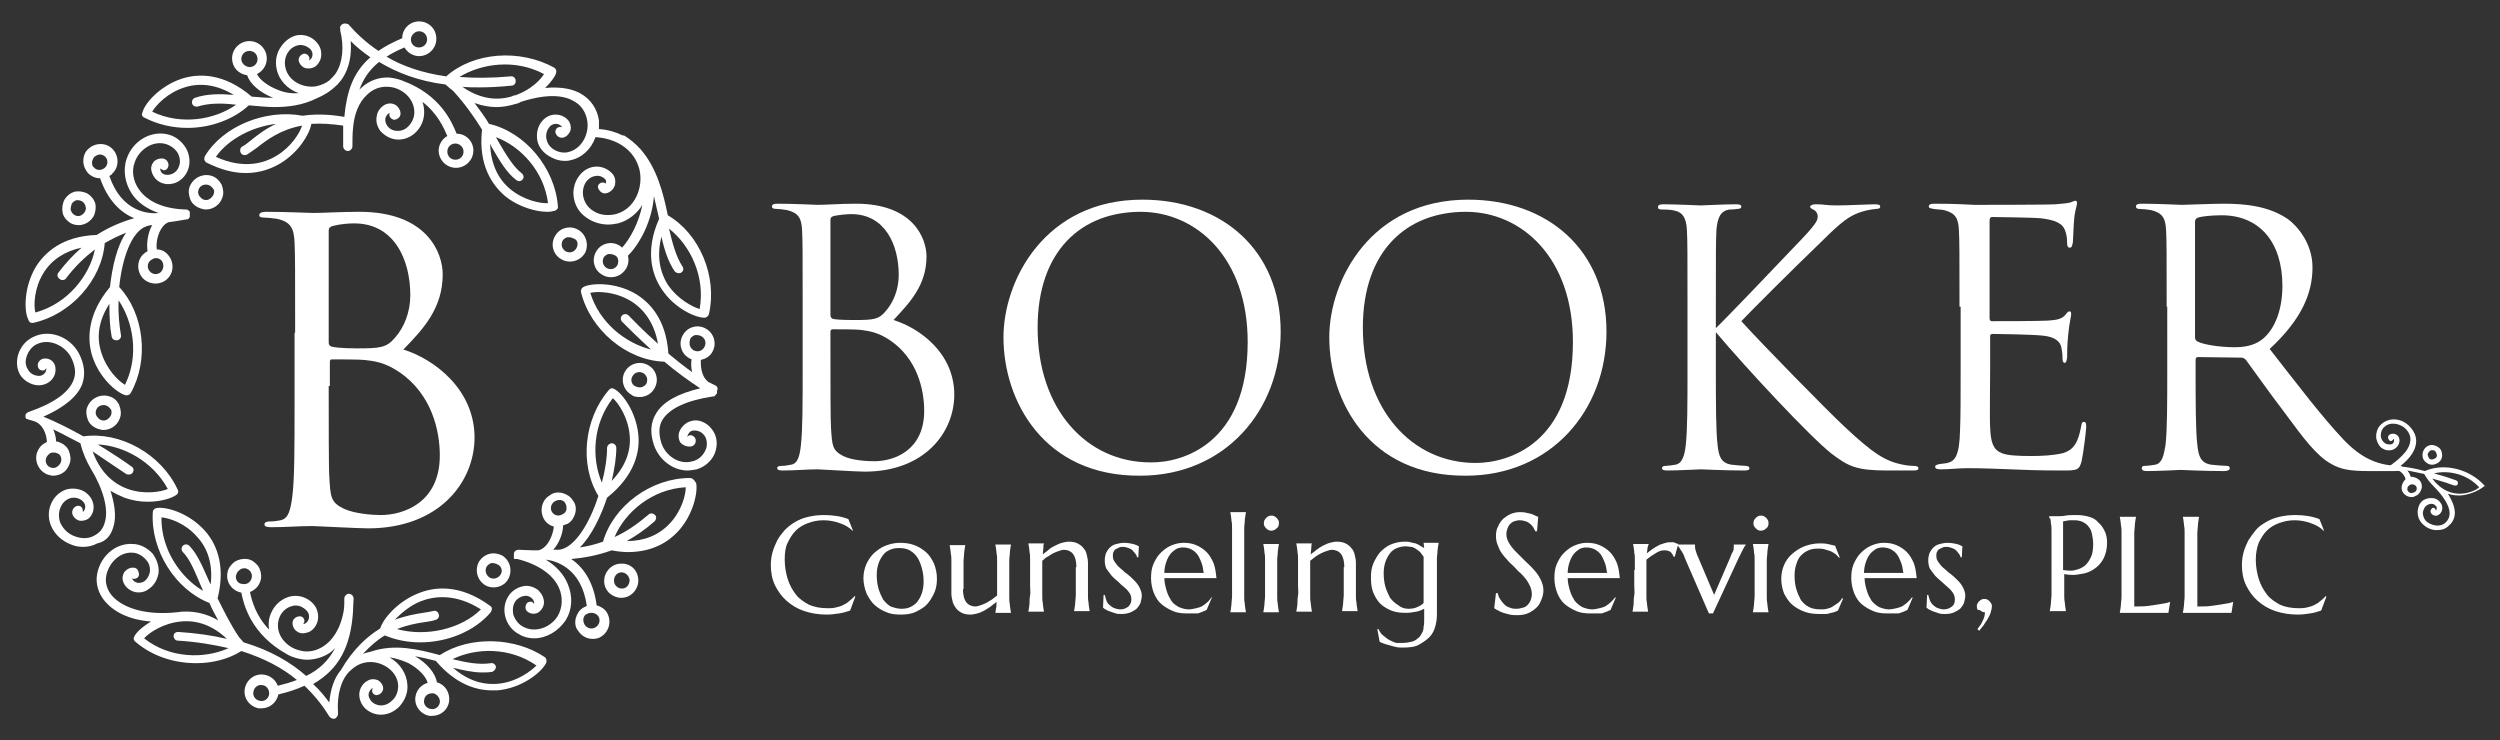 <?xml version="1.0" encoding="UTF-8"?> <!-- Generator: Adobe Illustrator 27.7.0, SVG Export Plug-In . SVG Version: 6.00 Build 0) --> <svg xmlns="http://www.w3.org/2000/svg" xmlns:xlink="http://www.w3.org/1999/xlink" version="1.1" id="Layer_1" x="0px" y="0px" viewBox="0 0 432 127.9" style="enable-background:new 0 0 432 127.9;" xml:space="preserve"><rect x="0" y="0" width="432" height="127.9" fill="#333333" stroke="none"/> <style type="text/css"> .st0{fill:#FFFFFF;} </style> <g> <path class="st0" d="M36.6,30.4c-1.5-0.5-3.2,0.3-3.8,1.8c-0.3,0.7-0.2,1.5,0.1,2.3c0.3,0.7,0.9,1.2,1.7,1.5c0.3,0.1,0.7,0.2,1,0.2 c1.2,0,2.4-0.8,2.8-2c0.3-0.7,0.2-1.5-0.1-2.3C37.9,31.2,37.3,30.6,36.6,30.4 M36.9,33.6c-0.1,0.3-0.4,0.6-0.7,0.8 c-0.3,0.2-0.7,0.2-1,0.1c-0.3-0.1-0.6-0.4-0.8-0.7c-0.2-0.3-0.2-0.7-0.1-1c0.2-0.6,0.7-0.9,1.3-0.9c0.1,0,0.3,0,0.5,0.1 c0.3,0.1,0.6,0.4,0.8,0.7S37,33.3,36.9,33.6"></path> <path class="st0" d="M18.9,68.5c-1.5-0.5-3.2,0.3-3.8,1.8c-0.3,0.7-0.2,1.5,0.1,2.3c0.3,0.7,0.9,1.2,1.7,1.5c0.3,0.1,0.7,0.2,1,0.2 c1.2,0,2.4-0.8,2.8-2c0.3-0.7,0.2-1.5-0.1-2.3C20.3,69.3,19.7,68.7,18.9,68.5 M19.2,71.7c-0.1,0.3-0.4,0.6-0.7,0.8 c-0.3,0.2-0.7,0.2-1,0.1c-0.3-0.1-0.6-0.4-0.8-0.7c-0.2-0.3-0.2-0.7-0.1-1c0.2-0.6,0.7-0.9,1.3-0.9c0.1,0,0.3,0,0.5,0.1 c0.3,0.1,0.6,0.4,0.8,0.7C19.3,71,19.3,71.4,19.2,71.7"></path> <path class="st0" d="M12.1,38.5c0.5,0.3,1,0.4,1.5,0.4c0.2,0,0.5,0,0.7-0.1c0.8-0.2,1.4-0.7,1.8-1.3c0.4-0.7,0.5-1.5,0.4-2.2 c-0.2-0.8-0.7-1.4-1.3-1.8c-0.7-0.4-1.5-0.5-2.2-0.4c-0.8,0.2-1.4,0.7-1.8,1.3c-0.4,0.7-0.5,1.5-0.4,2.2 C10.9,37.4,11.4,38,12.1,38.5 M12.4,35.2c0.2-0.3,0.5-0.5,0.8-0.6c0.1,0,0.2,0,0.3,0c0.3,0,0.5,0.1,0.7,0.2 c0.3,0.2,0.5,0.5,0.6,0.9c0,0,0,0,0,0c0.1,0.4,0,0.7-0.2,1c-0.2,0.3-0.5,0.5-0.8,0.6c-0.4,0.1-0.7,0-1-0.2 c-0.3-0.2-0.5-0.5-0.6-0.9C12.2,35.9,12.3,35.5,12.4,35.2"></path> <path class="st0" d="M24.9,20.3c2.3,1.2,4.9,1.8,7.5,1.8c3.9,0,7.9-1.4,10.6-3.9c1.4,0.1,2.9,0.3,4.4,0.3c2.4,0,4.9-0.3,7.3-1.5 c1.2-0.5,2.4-1.2,3.5-2.3c0.1-0.1,0.2-0.1,0.2-0.2c0,0,0,0,0,0c0,0,0,0,0,0c0.3-0.3,0.5-0.6,0.8-1c1.1-1.7,1.6-3.9,1.4-6.4 c1,1,2.1,1.9,3.4,2.8c-3.1,2.7-4.1,6.1-4.5,10.3c-2.8-0.5-5.2-0.5-7.2-0.2c-6.4-1.2-13.8,1.8-16.9,7c-0.1,0.2-0.1,0.4-0.1,0.6 c0.1,0.2,0.2,0.4,0.4,0.5c2.6,1.3,4.8,1.8,6.8,1.8c2.5,0,4.5-0.8,6-1.7c3.1-1.9,5-5,5.3-6.8c1.6-0.1,3.4,0,5.5,0.3 c0,0.1,0,0.3,0,0.4c0,0.4,0,0.8,0,1.3c0,0,0,0.1,0,0.1c0,0.6,0,1.2,0,1.8c0,0.4,0.4,0.8,0.8,0.8c0.4,0,0.8-0.4,0.8-0.8 c0-1.1,0-2.1,0.1-3.1c0.2-2.5,1-4.5,2.4-5.8c1-1,2.3-1.5,3.7-1.4c2.2,0.1,4.5,1.9,4.5,4.4c0,0.9-0.4,1.8-1.1,2.5 c-0.4,0.4-1.1,0.8-2,0.7c-0.6,0-1.3-0.4-1.6-0.9c-0.2-0.3-0.4-0.7-0.3-1.3c0.1-0.3,0.3-0.7,0.6-0.8c0.1,0,0.2-0.1,0.2-0.1 c-0.1,0.2-0.2,0.3-0.1,0.5c0.1,0.4,0.5,0.7,0.9,0.7c0.5-0.1,0.9-0.4,1-0.9c0.1-0.7-0.4-1.4-0.9-1.7c-0.6-0.3-1.2-0.3-1.8,0 c-0.7,0.4-1.3,1.1-1.4,2c-0.2,0.9,0.1,1.8,0.6,2.5c0.7,0.8,1.7,1.4,2.8,1.5c1.2,0.1,2.3-0.3,3.2-1.1c1-0.9,1.6-2.2,1.6-3.6 c0-0.6-0.1-1.2-0.3-1.8c2.6,2,3.7,4.5,4.3,5.9c-0.9,0.5-1.5,1.5-1.5,2.5c0,1.6,1.3,3,3,3c1.6,0,3-1.3,3-3c0-1.6-1.3-2.9-2.9-2.9 c-0.8-2-2.8-6.7-9.2-9.1c-0.7-0.3-1.5-0.5-2.4-0.6c-1.8-0.1-3.5,0.5-4.9,1.8c-0.1,0.1-0.2,0.2-0.3,0.3c0.7-1.9,1.7-3.4,3.4-4.8 c3,1.8,6.7,3.3,11.5,3.9c0.4,0.4,0.9,0.8,1.3,1.1c0,0,0,0,0,0c2.1,2.3,3.7,4.6,5,6.7c-0.7,6.2,1.8,9.6,4,11.5 c2.5,2,5.5,2.7,7.3,2.7c0.5,0,1-0.1,1.3-0.2c0.3-0.1,0.6-0.4,0.5-0.8c-0.5-6.6-5.7-12.8-11.9-14.2c-0.7-1.2-1.6-2.4-2.5-3.6 c1.4,0.5,2.7,0.7,3.8,0.7c1.1,0,2-0.2,2.8-0.4c0.1,0,0.1,0,0.2-0.1c0,0,0.1,0,0.1,0c0,0,0.1,0,0.1,0c0.4-0.1,0.7-0.2,1-0.4 c5-1.6,7.7-1,9.2-0.1c1.3,0.7,2.1,2,2.3,3.5c0.3,2.2-1,4.8-3.4,5.3c-0.9,0.2-1.9-0.1-2.6-0.6c-0.4-0.3-1-0.9-1.1-1.9 c-0.1-0.6,0.1-1.3,0.5-1.8c0.2-0.3,0.6-0.6,1.2-0.6c0.4,0,0.7,0.2,0.9,0.4c0.1,0.1,0.1,0.1,0.1,0.2c-0.2-0.1-0.4-0.1-0.6,0 c-0.4,0.1-0.6,0.6-0.5,1c0.2,0.5,0.6,0.8,1.1,0.8c0.7,0,1.3-0.7,1.5-1.3c0.1-0.6,0-1.2-0.4-1.7c-0.5-0.6-1.3-1-2.2-1 c-0.9,0-1.7,0.4-2.3,1.1c-0.7,0.8-1,1.9-0.9,3c0.1,1.2,0.8,2.2,1.8,2.9c0.9,0.6,1.9,1,3,1c0.3,0,0.6,0,0.9-0.1c2.1-0.4,3.7-2,4.4-4 c0,0,0,0,0.1,0c3.9,0.3,6.7,2.4,7.5,5.6c0.7,3-0.7,6.8-4.1,7.7c-1.3,0.3-2.7,0.2-3.8-0.5c-1-0.6-1.6-1.5-1.8-2.5 c-0.2-0.9,0-1.9,0.5-2.6c0.3-0.4,0.8-0.9,1.7-1c0.5-0.1,1.1,0.1,1.5,0.5c0.2,0.2,0.3,0.4,0.2,0.7c0,0,0,0.1-0.1,0.1 c-0.2-0.2-0.5-0.2-0.8-0.1c-0.4,0.2-0.6,0.6-0.4,1c0.3,0.6,0.8,0.9,1.3,0.8c0.8-0.1,1.5-0.9,1.6-1.6c0.1-0.8-0.1-1.5-0.7-2 c-0.7-0.7-1.8-1.1-2.8-1c-1.1,0.1-2.1,0.7-2.8,1.7c-0.8,1.1-1.1,2.6-0.8,3.9c0.3,1.5,1.2,2.7,2.6,3.5c1,0.6,2.2,0.9,3.3,0.9 c0.6,0,1.1-0.1,1.7-0.2c1.8-0.5,3.3-1.7,4.2-3.2c-0.6,3-2,5.7-3.5,7.4c-0.2-0.2-0.3-0.3-0.5-0.4c-0.7-0.4-1.5-0.5-2.2-0.3 c-0.8,0.2-1.4,0.7-1.8,1.4c-0.4,0.7-0.5,1.5-0.3,2.2c0.2,0.8,0.7,1.4,1.4,1.8c0.5,0.3,1,0.4,1.5,0.4c1,0,2-0.5,2.6-1.5 c0.4-0.7,0.5-1.5,0.3-2.2c2.2-2.2,4.2-6.2,4.5-10.3c0.3,1.3,0.6,2.6,0.9,3.9c-2.5,5.6-1.2,9.7,0.4,12.1c2.2,3.4,5.9,5,7.4,5 c0,0,0,0,0,0c0.4,0,0.7-0.3,0.8-0.6c1.5-6.5-1.6-13.9-7.1-17.1c-0.8-3.9-1.9-8.2-4.7-11.4c-0.1-0.1-0.1-0.2-0.2-0.2c0,0,0,0,0,0 c0,0,0,0,0,0c-0.7-0.8-1.6-1.5-2.5-2.1c-0.1-0.1-0.3-0.1-0.4-0.1c-1.2-0.6-2.6-1-4.1-1.1c0-0.5,0-1,0-1.5c-0.3-2-1.4-3.6-3.1-4.6 c-1.2-0.7-3.2-1.3-6.2-1c1-1,1.7-1.9,1.9-2.6c0.1-0.3,0-0.7-0.3-0.9C89.8,8.4,81.8,9,77.1,13.2c-4.2-0.6-7.6-1.8-10.3-3.4 c0.9-0.6,1.9-1.1,3.1-1.6c0.5,0.9,1.5,1.5,2.5,1.5c1.6,0,3-1.3,3-3s-1.3-3-3-3c-1.6,0-2.9,1.3-2.9,2.9c0,0,0,0,0,0 c-1.6,0.7-3,1.4-4.1,2.2c-2.1-1.4-3.8-3-5.2-4.6C59.8,4,59.3,4,59,4.3c-0.2,0.2-0.3,0.4-0.2,0.7c0,0.1,0,0.2,0,0.3 c0.7,2.9,0.4,5.6-0.8,7.4c-0.2,0.3-0.4,0.5-0.6,0.7c-0.2,0.2-0.3,0.3-0.5,0.5c-0.6,0.5-1.4,0.8-2.2,1c-2.2,0.4-4.9-0.8-5.4-3.3 c-0.2-0.9,0-1.9,0.5-2.6c0.3-0.5,0.9-1,1.8-1.2c0.6-0.1,1.3,0.1,1.8,0.5c0.3,0.2,0.6,0.6,0.6,1.1c0,0.3-0.1,0.7-0.4,0.9 c-0.1,0.1-0.1,0.1-0.2,0.1c0.1-0.2,0.1-0.4,0-0.6c-0.2-0.4-0.6-0.6-1-0.5c-0.5,0.2-0.8,0.6-0.8,1.1c0.1,0.7,0.7,1.3,1.3,1.4 c0.6,0.1,1.2,0,1.7-0.4c0.6-0.5,1-1.4,0.9-2.2c0-0.9-0.5-1.7-1.2-2.3c-0.8-0.7-2-1-3-0.8C50.3,6.3,49.3,7,48.6,8 c-0.8,1.1-1.1,2.5-0.8,3.9c0.4,2,1.9,3.5,3.8,4.2c-1.5,0.1-2.7-0.2-3.4-0.5c-1.9-0.7-3.3-1.8-3.8-2.8c1-0.5,1.7-1.5,1.7-2.7 c0-1.6-1.3-3-3-3c-1.6,0-3,1.3-3,3c0,1.5,1.1,2.7,2.6,2.9c0.5,1.5,2.2,3,4.5,3.9c-1.2,0-2.5-0.1-3.7-0.2c0,0,0,0,0,0 c-4.9-4.2-9.3-4-12.1-3.1c-3.9,1.3-6.5,4.4-6.8,5.9C24.4,19.8,24.6,20.2,24.9,20.3 M47.8,26.9c-2.1,1.3-5.7,2.4-10.5,0.2 c2.2-3.1,6.3-5.2,10.4-5.7c-1.9,0.9-3.3,2-4.4,2.9c-0.5,0.4-1,0.8-1.4,1c-0.4,0.2-0.5,0.7-0.3,1.1c0.2,0.4,0.7,0.5,1.1,0.3 c0.5-0.3,1-0.7,1.6-1.1c1.8-1.4,4.1-3.2,7.9-3.9C51.8,23,50.3,25.4,47.8,26.9 M80.1,26.2c0,0.8-0.6,1.4-1.4,1.4 c-0.8,0-1.4-0.6-1.4-1.4c0-0.8,0.6-1.4,1.4-1.4C79.4,24.8,80.1,25.4,80.1,26.2 M94.7,35.1c-1.3,0.1-4.2-0.5-6.5-2.4 c-2.2-1.8-3.4-4.5-3.5-7.8c0.1,0.1,0.2,0.3,0.2,0.4c1.5,2.6,2.7,4.6,4.3,5.8c0.1,0.1,0.3,0.2,0.5,0.2c0.2,0,0.5-0.1,0.6-0.3 c0.3-0.3,0.2-0.8-0.2-1.1c-1.3-1-2.5-2.9-3.9-5.3c-0.2-0.3-0.3-0.6-0.5-0.9C90,25.3,94,29.6,94.7,35.1 M106.7,45.8 c-0.4,0.7-1.2,0.9-1.9,0.5c-0.3-0.2-0.5-0.5-0.6-0.8c-0.1-0.4,0-0.7,0.1-1v0c0.2-0.3,0.5-0.5,0.8-0.6c0.1,0,0.2,0,0.4,0 c0.2,0,0.5,0.1,0.7,0.2C106.8,44.3,107,45.1,106.7,45.8 M120.9,53.4c-1.3-0.4-3.8-1.7-5.5-4.2c-1.5-2.4-1.9-5.2-1.1-8.3 c0.5,2.3,1.2,4.4,2.3,6c0.2,0.2,0.4,0.3,0.7,0.3c0.2,0,0.3,0,0.4-0.1c0.4-0.2,0.5-0.7,0.2-1.1c-1.1-1.7-1.7-4-2.3-6.5 C119.3,42.4,121.9,47.8,120.9,53.4 M94,12.8c-0.6,1-2.2,2.6-4.5,3.5c-0.2,0.1-0.5,0.2-0.7,0.2c-0.2,0.1-0.3,0.1-0.5,0.2 c-2.8,0.8-5.7,0.2-8.4-1.7c1,0.1,2,0.1,3,0.1c1.7,0,3.5-0.1,5.5-0.3c0.4,0,0.8-0.4,0.7-0.9c0-0.4-0.4-0.8-0.9-0.7 c-3.3,0.3-6.2,0.3-8.8,0.1C83.1,11,89,10.1,94,12.8 M72.4,5.4c0.8,0,1.4,0.6,1.4,1.4c0,0.8-0.6,1.4-1.4,1.4c-0.8,0-1.4-0.6-1.4-1.4 C71,6.1,71.7,5.4,72.4,5.4 M41.7,10.2c0-0.8,0.6-1.4,1.4-1.4c0.8,0,1.4,0.6,1.4,1.4c0,0.8-0.6,1.4-1.4,1.4 C42.3,11.5,41.7,10.9,41.7,10.2 M31.9,15.1c2.8-0.9,5.7-0.4,8.5,1.3c-2.4-0.2-4.7-0.2-6.7,0.5c-0.4,0.1-0.6,0.6-0.5,1 c0.1,0.4,0.6,0.6,1,0.5c1.9-0.6,4.2-0.6,6.6-0.3c-3.7,2.6-9.5,3.6-14.5,1.2C27,18.1,29,16,31.9,15.1"></path> <path class="st0" d="M19.6,91c0.6-1.9,0.1-4.2-0.5-6.2c0.8,0.5,1.7,0.9,2.4,1.2c1.4,0.5,2.7,0.7,4,0.7c2.3,0,4.2-0.6,5-1.2 c0.3-0.2,0.4-0.6,0.2-0.9c-2.8-6.1-9.9-10.1-16.3-9.2c-2.3-1.3-4.7-2.5-6.9-3.4c3.6-1.6,5.9-3.5,6.7-5.6c0.6-1.7,0.4-3.5-0.6-5.4 c-1.6-2.9-5.2-4.2-8-2.7c-1.2,0.6-2.1,1.7-2.5,3.1c-0.3,1.2-0.2,2.4,0.4,3.4C4,65.6,5,66.3,6,66.5c0.9,0.2,1.8,0,2.5-0.5 c0.7-0.5,1.1-1.3,1.1-2.1c0-0.7-0.2-1.2-0.7-1.6c-0.5-0.4-1.4-0.5-1.9-0.1c-0.4,0.3-0.6,0.8-0.4,1.3c0.1,0.4,0.6,0.6,1,0.5 c0.2-0.1,0.3-0.2,0.4-0.4c0,0.1,0,0.1,0,0.2c0,0.3-0.2,0.7-0.5,0.9C7.1,65,6.7,65,6.3,64.9c-0.6-0.1-1.2-0.5-1.5-1.1 c-0.5-0.8-0.4-1.6-0.2-2.2c0.3-0.9,0.9-1.7,1.7-2.1c2.2-1.1,4.8,0.2,5.9,2.1c0.8,1.5,1,2.9,0.5,4.1c-0.8,2.1-3.4,4-7.8,5.5 c0,0,0,0,0,0c0,0,0,0,0,0c0,0,0,0,0,0c-0.2,0.1-0.3,0.2-0.4,0.3c0,0,0,0,0,0c0,0.1-0.1,0.1-0.1,0.2c0,0,0,0,0,0c0,0,0,0.1,0,0.1 c0,0,0,0.1,0,0.1c0,0,0,0,0,0c0,0,0,0,0,0c0,0.1,0,0.1,0,0.2c0,0,0,0,0,0c0,0.1,0.1,0.1,0.1,0.2c0,0,0,0,0,0c0,0.1,0.1,0.1,0.2,0.1 c0,0,0,0,0,0c0.1,0,0.1,0.1,0.2,0.1c0,0,0,0,0,0c0.4,0.1,0.8,0.2,1.3,0.4c1.6,0.8,1.9,2.8,1.9,3.5c-0.1,0-0.1,0-0.2,0.1 c-0.7,0.3-1.2,0.9-1.5,1.7c-0.5,1.5,0.3,3.2,1.8,3.8c0.3,0.1,0.7,0.2,1,0.2c0.4,0,0.9-0.1,1.3-0.3c0.7-0.3,1.2-0.9,1.5-1.7 c0.3-0.7,0.2-1.5-0.1-2.3c-0.3-0.7-0.9-1.2-1.7-1.5c-0.2-0.1-0.3-0.1-0.5-0.1c0-0.6-0.2-1.4-0.5-2.1c1.5,0.7,3.1,1.6,4.7,2.4 c0.4,1.7,1.1,3.2,1.8,4.4c0,0,0,0,0,0c2.2,3.6,3.1,7.1,2.4,9.3c-0.3,1.1-0.9,1.8-1.9,2.3c-0.9,0.5-2.1,0.5-3.2,0.1 c-1.2-0.4-2.1-1.3-2.6-2.4c-0.3-0.9-0.3-1.9,0.1-2.7c0.2-0.5,0.7-1.2,1.6-1.5c0.6-0.2,1.3-0.1,1.8,0.2c0.3,0.2,0.7,0.5,0.8,1 c0.1,0.3,0,0.7-0.2,1c-0.1,0.1-0.1,0.1-0.2,0.1c0-0.2,0-0.4-0.1-0.6c-0.2-0.4-0.7-0.5-1.1-0.3c-0.5,0.3-0.7,0.8-0.6,1.3 c0.2,0.7,0.9,1.2,1.5,1.2c0.6,0,1.2-0.2,1.6-0.7c0.5-0.6,0.7-1.5,0.5-2.3c-0.2-0.9-0.8-1.6-1.6-2.1c-0.9-0.5-2.1-0.6-3.1-0.3 c-1.1,0.4-2,1.2-2.5,2.3c-0.6,1.2-0.6,2.7-0.1,3.9c0.6,1.5,1.9,2.7,3.5,3.3c0.7,0.3,1.4,0.4,2.1,0.4c0.8,0,1.7-0.2,2.4-0.6 C18.3,93.6,19.2,92.5,19.6,91 M10.5,79.9c-0.1,0.3-0.4,0.6-0.7,0.8c-0.3,0.2-0.7,0.2-1,0.1c-0.7-0.2-1.1-1-0.8-1.7 c0.1-0.3,0.4-0.6,0.7-0.8c0.2-0.1,0.4-0.1,0.6-0.1c0.2,0,0.3,0,0.5,0.1C10.4,78.4,10.8,79.2,10.5,79.9 M21.8,81.9 c0.1,0.1,0.3,0.1,0.5,0.1c0.2,0,0.5-0.1,0.6-0.3c0.3-0.4,0.2-0.9-0.2-1.1c-0.8-0.6-3-2.1-5.8-3.8c4.4,0.2,9.5,2.9,12.1,7.7 c-1.2,0.5-4.1,1-6.9,0c-2.8-1-4.9-3.2-6.1-6.5C18.7,79.8,21,81.4,21.8,81.9"></path> <path class="st0" d="M5.5,55.8c0.1,0,0.1,0,0.2,0c6.5-1.4,11.9-7.4,12.4-13.8c1.2-0.7,2.5-1.3,3.7-1.8c-1.6,2.3-2.4,5.9-2.8,9.4 c-4,4.8-3.9,9.1-3.1,11.8c1.2,3.9,4.3,6.5,5.8,6.9c0.1,0,0.1,0,0.2,0c0.3,0,0.5-0.1,0.7-0.4c3.2-5.7,2.3-13.7-2-18.3 c0.5-4.9,2.1-9.6,4.7-10.5c0.3-0.1,0.7-0.2,1-0.2c-0.8,1.4-1,3.3-0.8,4.5c-0.2,0.1-0.5,0.3-0.7,0.5c-1.2,1.1-1.2,3-0.1,4.2 c0.6,0.6,1.4,0.9,2.2,0.9c0.7,0,1.5-0.3,2-0.8v0c1.2-1.1,1.2-3,0.1-4.2c-0.5-0.6-1.2-0.9-1.9-0.9c-0.2-1.1,0.2-2.9,1-3.9 c0.3-0.4,0.6-0.6,1-0.8c0.2,0,0.5-0.1,0.7-0.1c0.9-0.1,1.7-0.3,2.5-0.4c0,0,0,0,0,0c0.1,0,0.1,0,0.1,0c0,0,0,0,0,0 c0,0,0.1,0,0.1-0.1c0,0,0,0,0.1,0c0,0,0,0,0.1-0.1c0,0,0,0,0-0.1c0,0,0,0,0.1-0.1c0,0,0,0,0-0.1c0,0,0-0.1,0-0.1c0,0,0,0,0-0.1 c0,0,0-0.1,0-0.1c0,0,0,0,0-0.1c0,0,0-0.1,0-0.1c0,0,0,0,0,0c0,0,0,0,0-0.1c0,0,0-0.1,0-0.1c0,0,0,0,0,0c0,0,0,0,0,0 c0,0,0-0.1,0-0.1c0,0,0,0,0,0c0,0,0-0.1-0.1-0.1c0,0,0,0,0,0c0,0,0-0.1-0.1-0.1c0,0,0,0,0,0c0,0-0.1-0.1-0.1-0.1c0,0,0,0,0,0 c0,0-0.1,0-0.1-0.1c0,0,0,0,0,0c0,0-0.1,0-0.1,0c0,0-0.1,0-0.1,0c0,0,0,0-0.1,0c-3.7-0.1-6.6-1.3-8.1-3.5c-1-1.4-1.3-3.2-0.7-4.7 c0.7-2.1,3.1-3.8,5.4-3.1c0.9,0.3,1.7,0.9,2.1,1.7c0.2,0.5,0.5,1.3,0.1,2.2c-0.2,0.6-0.7,1.1-1.3,1.3c-0.3,0.1-0.8,0.2-1.3,0 c-0.3-0.1-0.6-0.5-0.6-0.8c0-0.1,0-0.2,0-0.2c0.1,0.1,0.3,0.2,0.5,0.3c0.4,0.1,0.8-0.2,0.9-0.7c0.1-0.5-0.2-1-0.6-1.2 c-0.6-0.3-1.5,0-1.9,0.4c-0.4,0.5-0.6,1.1-0.4,1.7c0.2,0.8,0.7,1.5,1.5,1.9c0.8,0.4,1.7,0.4,2.6,0.1c1-0.4,1.8-1.2,2.2-2.3 c0.4-1.1,0.3-2.3-0.2-3.4c-0.6-1.2-1.7-2.2-3-2.6c-3-0.9-6.3,0.9-7.4,4.1c-0.7,2-0.3,4.3,0.9,6.1c1,1.5,2.6,2.6,4.6,3.3 c-1.8,0.2-6.4-0.2-8.5-6.4c0.2-0.1,0.4-0.2,0.5-0.4c1.2-1.1,1.2-3,0.1-4.2c-1.1-1.2-3-1.2-4.2-0.1c-0.6,0.5-0.9,1.3-0.9,2.1 c0,0.8,0.3,1.5,0.8,2.1c0.6,0.6,1.3,0.9,2.1,0.9c1.3,3.8,3.6,6,5.9,6.9c-2.1,0.6-4.3,1.5-6.5,2.9c-6,0.2-9,3.1-10.5,5.5 c-2.1,3.5-2,7.6-1.4,8.9C5,55.6,5.2,55.8,5.5,55.8 M21.6,66.5c-1.2-0.7-3.2-2.7-4.1-5.6c-0.9-2.8-0.4-5.6,1.4-8.4 c0,2.2,0.1,4.2,0.4,5.7c0.1,0.4,0.4,0.6,0.8,0.6c0.1,0,0.1,0,0.2,0c0.4-0.1,0.7-0.5,0.6-0.9c-0.3-1.7-0.5-3.8-0.4-6 C23,55.6,24.1,61.4,21.6,66.5 M27.8,47c-0.5,0.5-1.4,0.5-1.9-0.1c-0.5-0.5-0.5-1.4,0.1-1.9c0.3-0.2,0.6-0.4,0.9-0.4 c0.4,0,0.7,0.1,1,0.4C28.4,45.6,28.3,46.5,27.8,47 M15.9,28.1c0-0.4,0.2-0.7,0.4-1c0.3-0.2,0.6-0.4,0.9-0.4c0.4,0,0.7,0.1,1,0.4 c0.5,0.5,0.5,1.4-0.1,1.9c-0.6,0.5-1.4,0.5-1.9-0.1C16,28.8,15.9,28.4,15.9,28.1 M7.5,47.2c1.4-2.3,3.7-3.8,6.6-4.4 c-1.4,1.2-2.7,2.6-4,4.3c-0.3,0.4-0.2,0.8,0.2,1.1c0.1,0.1,0.3,0.2,0.5,0.2c0.2,0,0.5-0.1,0.6-0.3c1.6-2.1,3.3-3.7,5-5 c-0.9,4.5-4.7,9.4-10.3,10.9C5.8,52.7,5.9,49.8,7.5,47.2"></path> <path class="st0" d="M76,113.2c-3.7-1-7.8-2-11.9-0.6c-0.4,0.1-0.9,0.2-1.4,0.4c1.3-1.4,2.6-2.5,3.8-3.2c1.9,0.8,4,1.2,6.1,1.2 c4.7,0,9.4-1.9,12.2-5.2c0.1-0.2,0.2-0.4,0.2-0.6c0-0.2-0.1-0.4-0.3-0.5c-5.3-3.9-9.8-3.3-12.6-2.1c-3.4,1.4-5.9,4.3-6.4,6 c-2.3,1.4-4.7,3.6-6.8,7.2c0,0,0,0,0,0c-1.2,1.4-1.8,3.4-2,5.6c-0.8-1.1-1.7-2.2-2.8-3.2c4.4-2.5,6.5-6.4,6.9-12.5c0,0,0,0,0,0 c0-0.1,0-0.1,0-0.2c0-0.7,0.1-1.4,0.1-2.1c0-0.4-0.4-0.8-0.8-0.8c-0.4,0-0.8,0.4-0.8,0.8c0,0.7,0,1.4-0.1,2.1 c-0.6,3.5-2.2,5.3-3.4,6.1c-1.3,0.9-2.8,1.2-4.2,0.8c-2.2-0.5-4.2-2.6-3.7-5.1c0.2-0.9,0.7-1.7,1.5-2.2c0.5-0.3,1.2-0.6,2.1-0.4 c0.6,0.2,1.2,0.6,1.5,1.1c0.2,0.3,0.3,0.8,0.1,1.3c-0.1,0.3-0.4,0.6-0.7,0.7c-0.1,0-0.2,0-0.2,0c0.1-0.1,0.2-0.3,0.2-0.5 c0-0.4-0.3-0.8-0.8-0.8c-0.5,0-1,0.3-1.2,0.8c-0.2,0.7,0.2,1.5,0.7,1.8c0.5,0.4,1.2,0.4,1.8,0.2c0.8-0.2,1.4-0.9,1.7-1.7 c0.3-0.8,0.2-1.8-0.2-2.6c-0.5-0.9-1.4-1.6-2.5-1.9c-1.2-0.3-2.3-0.1-3.4,0.6c-1.1,0.7-1.9,1.9-2.2,3.3c-0.1,0.6-0.1,1.2,0,1.8 c-2.3-2.4-3-5-3.3-6.5c1-0.4,1.7-1.2,1.9-2.3c0.1-0.8-0.1-1.6-0.5-2.2c-0.5-0.6-1.1-1.1-1.9-1.2c-0.8-0.1-1.6,0.1-2.2,0.5 c-0.6,0.5-1.1,1.1-1.2,1.9c-0.3,1.6,0.8,3.1,2.4,3.4c0.4,2.1,1.7,7.2,7.8,10.6c0.6,0.4,1.3,0.6,2,0.8c0.5,0.1,1,0.2,1.5,0.2 c1.4,0,2.8-0.4,4-1.2c0.3-0.2,0.6-0.5,0.9-0.8c-1.1,2.1-2.7,3.7-5,4.8c-2.6-2.3-6.1-4.4-10.8-5.8c-0.3-0.3-0.5-0.6-0.8-0.9 c-1.6-2.4-2.7-4.7-3.7-6.7c1.5-6-0.4-9.8-2.4-11.9c-2.8-3-6.7-4-8.2-3.7c-0.4,0.1-0.6,0.4-0.6,0.7c-0.4,6.6,3.9,13.4,9.8,15.7 c0.4,1,0.9,1.9,1.5,3c-2.2-1.3-4.4-1.6-6.1-1.5c-0.1,0-0.2,0-0.2,0c-5.1,0.7-9.3-0.2-11.6-2.3c-1.1-1-1.6-2.3-1.5-3.5 c0.2-2.2,2.1-4.5,4.5-4.4c0.9,0,1.8,0.5,2.4,1.2c0.4,0.4,0.8,1.1,0.7,2.1c-0.1,0.6-0.4,1.2-0.9,1.6c-0.3,0.2-0.7,0.4-1.3,0.3 c-0.3-0.1-0.7-0.3-0.8-0.6c0-0.1-0.1-0.2-0.1-0.2c0.2,0.1,0.3,0.2,0.5,0.1c0.4,0,0.8-0.4,0.7-0.9c-0.1-0.6-0.4-1-0.9-1 c-0.7-0.1-1.4,0.4-1.7,0.9c-0.3,0.6-0.3,1.2,0,1.8c0.3,0.7,1.1,1.3,1.9,1.5c0.9,0.2,1.8,0,2.5-0.6c0.9-0.6,1.4-1.6,1.6-2.7 c0.1-1.2-0.3-2.3-1-3.3c-0.9-1-2.2-1.7-3.5-1.7c-3.1-0.2-5.9,2.4-6.2,5.8c-0.1,1.7,0.6,3.4,2,4.7c1.1,1.1,3.4,2.6,7.4,2.9 c-1.5,0.9-2.6,1.9-2.9,2.6c-0.2,0.3-0.1,0.7,0.2,0.9c2.9,2.5,6.7,3.7,10.5,3.7c2.8,0,5.6-0.7,7.8-2.1c4.1,1.3,7.2,3,9.6,5 c-1,0.4-2.1,0.7-3.3,1c-0.4-1-1.2-1.7-2.3-1.9c-1.6-0.3-3.1,0.8-3.4,2.4c0,0,0,0,0,0c-0.3,1.6,0.8,3.1,2.4,3.4c0.2,0,0.3,0,0.5,0 c1.4,0,2.6-1,2.9-2.4c0,0,0,0,0,0c1.7-0.4,3.2-0.9,4.5-1.5c1.8,1.7,3.2,3.5,4.3,5.3c0.2,0.2,0.4,0.4,0.7,0.4c0.1,0,0.3,0,0.4-0.1 c0.2-0.2,0.4-0.4,0.4-0.7c0-0.1,0-0.2,0-0.3c-0.2-3,0.5-5.6,2-7.1c0.2-0.2,0.5-0.4,0.7-0.6c0.2-0.1,0.4-0.3,0.6-0.4 c0.7-0.4,1.5-0.6,2.3-0.6c2.2,0,4.7,1.6,4.8,4.1c0,0.9-0.3,1.9-1,2.5c-0.4,0.4-1,0.9-2,0.9h0c-0.6,0-1.3-0.3-1.7-0.8 c-0.2-0.3-0.5-0.7-0.4-1.2c0-0.3,0.3-0.7,0.5-0.9c0.1-0.1,0.2-0.1,0.2-0.1c-0.1,0.2-0.1,0.4-0.1,0.6c0.1,0.4,0.5,0.7,0.9,0.6 c0.5-0.1,0.9-0.5,1-1c0.1-0.7-0.5-1.4-1-1.6c-0.6-0.2-1.2-0.2-1.8,0.2c-0.7,0.4-1.2,1.2-1.3,2c-0.1,0.9,0.2,1.8,0.8,2.5 c0.7,0.8,1.8,1.3,2.9,1.3c1.2,0,2.3-0.5,3.2-1.4c0.9-1,1.5-2.3,1.4-3.7c-0.1-2-1.3-3.8-3.1-4.8c1.5,0.2,2.6,0.7,3.3,1 c1.8,1,3,2.3,3.3,3.4c-1.1,0.3-1.9,1.2-2.1,2.3c-0.3,1.6,0.8,3.1,2.4,3.4c0.2,0,0.3,0,0.5,0c1.4,0,2.7-1,2.9-2.5 c0.2-1.5-0.7-2.9-2.1-3.3c-0.3-1.6-1.7-3.3-3.8-4.5c1.2,0.2,2.4,0.5,3.6,0.8c0,0,0,0,0,0c3.5,4.1,7,5.1,9.8,5.1 c0.6,0,1.1,0,1.6-0.1c4-0.6,7.1-3.3,7.7-4.7c0.1-0.3,0-0.7-0.2-0.9C89.1,110.1,81.2,109.8,76,113.2 M72.7,103.9 c2.3-0.9,6-1.4,10.4,1.4c-3.4,3.4-9.5,4.8-14.5,3.4c1.8-0.7,3.4-1,4.8-1.2c0.7-0.1,1.4-0.2,1.9-0.4c0.4-0.1,0.7-0.6,0.5-1 c-0.1-0.4-0.6-0.7-1-0.5c-0.5,0.1-1,0.2-1.7,0.3c-1.3,0.2-3,0.5-4.9,1.2C69.2,106.1,70.7,104.7,72.7,103.9 M40.8,99.4 c0.1-0.4,0.3-0.7,0.6-0.9c0.2-0.2,0.5-0.3,0.8-0.3c0.1,0,0.1,0,0.2,0c0.4,0.1,0.7,0.3,0.9,0.6c0.2,0.3,0.3,0.7,0.2,1 c-0.1,0.7-0.8,1.3-1.6,1.1C41.1,100.9,40.6,100.1,40.8,99.4 M27.9,89.4c1.3,0.1,4.1,1,6.1,3.3c2,2.1,2.8,5,2.4,8.3 c-0.1-0.1-0.1-0.3-0.2-0.4c-1.2-2.7-2.1-4.9-3.5-6.3c-0.3-0.3-0.8-0.3-1.1,0c-0.3,0.3-0.3,0.8,0,1.1c1.2,1.2,2,3.2,3.1,5.8 c0.1,0.3,0.3,0.6,0.4,0.9C31.3,99.9,27.8,95,27.9,89.4 M24.9,110.3c0.9-1,3.3-2.6,6.3-2.9c2.9-0.3,5.6,0.7,8,3 c-2.5-0.6-5.3-1-8.4-1.2c-0.5,0-0.8,0.3-0.8,0.7c0,0.4,0.3,0.8,0.7,0.8c3.3,0.2,6.2,0.7,8.8,1.3C35.3,113.9,29.3,113.8,24.9,110.3 M46.5,120c-0.1,0.7-0.8,1.3-1.6,1.1c-0.7-0.1-1.3-0.8-1.1-1.6c0.1-0.7,0.8-1.3,1.6-1.1C46.1,118.5,46.6,119.2,46.5,120 M76,121.4 c-0.1,0.7-0.8,1.3-1.6,1.1c-0.7-0.1-1.3-0.8-1.1-1.6c0.1-0.7,0.7-1.1,1.4-1.1c0.1,0,0.1,0,0.2,0C75.6,120,76.1,120.7,76,121.4 M86.5,118.1c-2.9,0.4-5.7-0.5-8.2-2.7c1.7,0.4,3.4,0.8,5,0.8c0.6,0,1.1,0,1.7-0.1c0.4-0.1,0.7-0.5,0.7-0.9 c-0.1-0.4-0.5-0.7-0.9-0.6c-2,0.3-4.2-0.1-6.6-0.7c4.1-2,9.9-2.1,14.5,1.1C91.8,115.9,89.5,117.7,86.5,118.1"></path> <path class="st0" d="M84.6,95.7c-0.8,0.2-1.4,0.7-1.8,1.3c-0.8,1.4-0.4,3.2,1,4.1c0.5,0.3,1,0.4,1.5,0.4c1,0,2-0.5,2.5-1.4 c0.8-1.4,0.4-3.2-1-4.1C86.2,95.7,85.4,95.5,84.6,95.7 M86.5,99.3c-0.4,0.6-1.2,0.9-1.9,0.5c-0.6-0.4-0.9-1.2-0.5-1.9 c0.2-0.3,0.5-0.5,0.8-0.6c0.1,0,0.2,0,0.3,0c0.2,0,0.5,0.1,0.7,0.2C86.7,97.8,86.9,98.7,86.5,99.3"></path> <path class="st0" d="M99.9,39.7c-0.7-0.4-1.5-0.5-2.2-0.3c-0.8,0.2-1.4,0.7-1.8,1.4c-0.4,0.7-0.5,1.5-0.3,2.2 c0.2,0.8,0.7,1.4,1.4,1.8c0.5,0.3,1,0.4,1.5,0.4c1,0,2-0.5,2.6-1.5C101.8,42.3,101.3,40.5,99.9,39.7 M99.6,42.9 c-0.4,0.7-1.2,0.9-1.9,0.5c-0.3-0.2-0.5-0.5-0.6-0.8c-0.1-0.4,0-0.7,0.1-1v0c0.2-0.3,0.5-0.5,0.8-0.6c0.1,0,0.2,0,0.4,0 c0.2,0,0.5,0.1,0.7,0.2C99.8,41.4,100,42.2,99.6,42.9"></path> <path class="st0" d="M110.5,68.6c0.3,0,0.5,0,0.8-0.1c0.8-0.2,1.4-0.7,1.8-1.4c0.4-0.7,0.5-1.5,0.3-2.2c-0.2-0.8-0.7-1.4-1.4-1.8 c-1.4-0.8-3.2-0.3-4,1.1c-0.8,1.4-0.3,3.2,1.1,4C109.4,68.5,109.9,68.6,110.5,68.6 M109.3,65c0.4-0.7,1.2-0.9,1.9-0.5 c0.3,0.2,0.5,0.5,0.6,0.8c0.1,0.4,0,0.7-0.1,1c-0.2,0.3-0.5,0.5-0.8,0.6c-0.4,0.1-0.7,0-1-0.1C109.1,66.5,108.9,65.6,109.3,65"></path> <path class="st0" d="M107.3,97.4c-1.6,0-2.9,1.4-2.9,3c0,0.8,0.3,1.5,0.9,2.1c0.6,0.5,1.3,0.8,2,0.8c0,0,0.1,0,0.1,0 c1.6,0,2.9-1.4,2.9-3C110.3,98.6,109,97.3,107.3,97.4 M107.5,101.7c-0.4,0-0.7-0.1-1-0.4c-0.3-0.3-0.4-0.6-0.4-1 c0-0.8,0.6-1.4,1.3-1.4c0,0,0,0,0,0c0.7,0,1.3,0.6,1.4,1.3C108.8,101.1,108.2,101.7,107.5,101.7"></path> <path class="st0" d="M124,67.3c0-0.1,0-0.1,0-0.2c0,0,0,0,0,0c0-0.1,0-0.1-0.1-0.2c0,0,0,0,0,0c0-0.1-0.1-0.1-0.1-0.2c0,0,0,0,0,0 c-0.1,0-0.1-0.1-0.2-0.1c0,0,0,0,0,0c-0.4-0.2-0.8-0.4-1.2-0.6c-1.4-1.1-1.3-3.1-1.3-3.8c0.8-0.2,1.6-0.6,2-1.4 c0.8-1.4,0.3-3.2-1.1-4c-0.7-0.4-1.5-0.5-2.2-0.3c-0.8,0.2-1.4,0.7-1.8,1.4c-0.4,0.7-0.5,1.5-0.3,2.2c0.2,0.8,0.7,1.4,1.4,1.8 c0.1,0.1,0.3,0.1,0.4,0.2c-0.1,0.6-0.1,1.4,0.1,2.2c-1.4-1-2.8-2.1-4.1-3.2c-0.4-6.1-3.4-9-5.8-10.4c-3.5-2-7.6-1.8-8.9-1.1 c-0.3,0.2-0.5,0.5-0.4,0.9c1.6,6.5,7.9,11.8,14.4,12c2,1.7,4.2,3.3,6.2,4.6c-3.8,0.9-6.4,2.3-7.6,4.3c-1,1.6-1.1,3.4-0.4,5.5 c0.9,2.6,3.3,4.4,5.8,4.4c0.5,0,1-0.1,1.6-0.2c1.3-0.4,2.4-1.3,3-2.5c0.5-1.1,0.6-2.3,0.2-3.4c-0.4-1-1.2-1.9-2.2-2.3 c-0.9-0.4-1.8-0.3-2.6,0.1c-0.7,0.4-1.3,1.1-1.5,1.9c-0.1,0.6,0,1.3,0.4,1.7c0.4,0.4,1.2,0.7,1.9,0.5c0.5-0.2,0.7-0.7,0.6-1.2 c-0.1-0.4-0.5-0.7-0.9-0.7c-0.2,0-0.4,0.1-0.5,0.3c0-0.1,0-0.1,0-0.2c0.1-0.3,0.3-0.6,0.6-0.8c0.5-0.2,1-0.1,1.3,0 c0.6,0.2,1.1,0.7,1.3,1.3c0.3,0.9,0.1,1.7-0.2,2.2c-0.4,0.8-1.2,1.5-2.1,1.7c-2.4,0.7-4.7-1-5.4-3.1c-0.5-1.6-0.5-3,0.2-4.1 c1.2-1.9,4.1-3.3,8.7-4c0,0,0,0,0.1,0c0,0,0.1,0,0.1,0c0,0,0.1,0,0.1-0.1c0,0,0.1,0,0.1-0.1c0,0,0.1-0.1,0.1-0.1c0,0,0-0.1,0.1-0.1 c0,0,0-0.1,0.1-0.1c0,0,0,0,0-0.1C123.9,67.4,123.9,67.4,124,67.3C123.9,67.3,124,67.3,124,67.3C124,67.3,124,67.3,124,67.3 M119.3,58.5L119.3,58.5c0.2-0.3,0.5-0.5,0.8-0.6c0.1,0,0.2,0,0.4,0c0.2,0,0.5,0.1,0.7,0.2c0.7,0.4,0.9,1.2,0.5,1.9 c-0.4,0.7-1.2,0.9-1.9,0.5c-0.3-0.2-0.5-0.5-0.6-0.8C119.1,59.2,119.2,58.8,119.3,58.5 M102,50.6c1.3-0.3,4.2-0.2,6.8,1.3 c2.6,1.5,4.3,4.1,4.9,7.5c-2.5-2.2-4.4-4.2-5.1-4.9c-0.3-0.3-0.8-0.3-1.1,0c-0.3,0.3-0.3,0.8,0,1.1c0.7,0.7,2.6,2.6,5,4.8 C108.1,59.3,103.6,55.8,102,50.6"></path> <path class="st0" d="M119.2,82.6L119.2,82.6c-6.7,0-13.2,4.8-15,11c-1.4,0.5-2.7,0.8-4,1c2-2,3.6-5.3,4.7-8.6 c4.9-3.9,5.7-8.1,5.4-10.9c-0.4-4.1-2.9-7.3-4.2-7.9c-0.3-0.2-0.7-0.1-0.9,0.2c-4.3,5-5.1,12.9-1.8,18.3c-1.5,4.7-4.1,9-6.8,9.3 c-0.4,0-0.7,0-1,0c1.1-1.2,1.7-3,1.7-4.2c0.3-0.1,0.5-0.2,0.8-0.3c0.7-0.4,1.1-1.1,1.3-1.8c0.2-0.8,0.1-1.6-0.4-2.2 c-0.4-0.7-1.1-1.1-1.8-1.3c-0.8-0.2-1.6-0.1-2.2,0.4c-1.4,0.8-1.8,2.7-1,4.1c0.4,0.7,1,1.1,1.7,1.3c-0.1,1.1-0.7,2.8-1.7,3.6 c-0.4,0.3-0.7,0.5-1.1,0.5c-0.2,0-0.5,0-0.7,0c-0.9,0-1.8-0.1-2.6-0.1c-0.4,0-0.8,0.3-0.8,0.7c0,0,0,0,0,0c0,0,0,0,0,0 c0,0,0,0,0,0.1c0,0,0,0.1,0,0.1c0,0,0,0.1,0,0.1c0,0,0,0,0,0.1c0,0,0,0,0,0.1c0,0,0,0,0,0.1c0,0,0,0,0,0.1c0,0,0,0,0,0.1 c0,0,0,0,0.1,0.1c0,0,0,0,0.1,0c0,0,0,0,0.1,0c0,0,0,0,0.1,0c0,0,0.1,0,0.1,0c0,0,0,0,0.1,0c3.6,0.9,6.2,2.7,7.2,5 c0.7,1.6,0.6,3.4-0.2,4.8c-1.1,1.9-3.8,3.1-6,1.9c-0.8-0.4-1.4-1.2-1.7-2.1c-0.1-0.5-0.2-1.4,0.3-2.2c0.3-0.5,0.9-0.9,1.5-1 c0.3-0.1,0.8-0.1,1.3,0.3c0.3,0.2,0.5,0.6,0.5,0.9c0,0.1,0,0.2,0,0.2c-0.1-0.2-0.2-0.3-0.4-0.4c-0.4-0.1-0.9,0.1-1,0.5 c-0.2,0.5-0.1,1,0.4,1.3c0.6,0.4,1.5,0.3,1.9-0.1c0.5-0.4,0.8-1,0.8-1.6c0-0.8-0.4-1.6-1.1-2.2c-0.7-0.5-1.6-0.8-2.5-0.6 c-1,0.2-2,0.8-2.6,1.8c-0.6,1-0.8,2.2-0.5,3.4c0.3,1.3,1.2,2.5,2.4,3.1c0.8,0.5,1.7,0.7,2.6,0.7c2.1,0,4.2-1.2,5.5-3.2 c1.1-1.8,1.2-4.1,0.3-6.2c-0.7-1.7-2-3.1-3.8-4.2c1.8,0.2,6.2,1.5,7.1,8c-0.2,0.1-0.4,0.2-0.6,0.3c-0.7,0.4-1.1,1.1-1.3,1.8 c-0.2,0.8-0.1,1.6,0.4,2.2c0.6,0.9,1.5,1.4,2.5,1.4c0.5,0,1.1-0.1,1.5-0.4c1.4-0.9,1.8-2.7,1-4.1c-0.4-0.7-1.1-1.1-1.8-1.3 c0,0,0,0,0,0c-0.5-4-2.3-6.6-4.4-8c2.2-0.2,4.5-0.6,7-1.5c1,0.2,2,0.3,2.8,0.3c4.3,0,7-1.8,8.6-3.5c2.8-3,3.5-7,3.2-8.4 C119.9,82.8,119.6,82.6,119.2,82.6 M105.9,68.8c1,0.9,2.6,3.3,2.9,6.3c0.3,2.9-0.8,5.6-3.1,8c0.5-2.1,0.8-4.1,0.8-5.7 c0-0.4-0.3-0.8-0.8-0.8h0c-0.4,0-0.8,0.4-0.8,0.8c0,1.7-0.3,3.8-0.9,6C102.2,79.2,102.4,73.3,105.9,68.8 M95.4,88.5 c-0.4-0.6-0.2-1.5,0.5-1.9v0c0.2-0.1,0.5-0.2,0.7-0.2c0.1,0,0.2,0,0.3,0c0.4,0.1,0.7,0.3,0.8,0.6c0.2,0.3,0.2,0.7,0.2,1 c-0.1,0.4-0.3,0.7-0.6,0.8C96.6,89.3,95.8,89.1,95.4,88.5 M103.4,106.5c0.4,0.6,0.2,1.5-0.5,1.9c-0.6,0.4-1.5,0.2-1.9-0.5 c-0.2-0.3-0.2-0.7-0.2-1c0.1-0.4,0.3-0.7,0.6-0.8h0c0.2-0.1,0.4-0.2,0.7-0.2c0,0,0,0,0,0c0.1,0,0.2,0,0.3,0 C102.9,106,103.2,106.2,103.4,106.5 M115.7,90.5c-1.9,2-4.4,3-7.4,3c1.6-0.9,3.2-2,4.8-3.4c0.3-0.3,0.4-0.8,0.1-1.1 c-0.3-0.3-0.8-0.4-1.1-0.1c-2,1.7-3.9,3-5.9,3.9c1.8-4.3,6.5-8.3,12.3-8.6C118.5,85.5,117.8,88.3,115.7,90.5"></path> </g> <path class="st0" d="M51,57.5c0-11.3,0-13.3-0.1-15.6c-0.1-2.5-0.7-3.6-3.1-4.1c-0.6-0.1-1.8-0.2-2.1-0.2c-0.6,0-0.9-0.1-0.9-0.4 c0-0.4,0.4-0.6,1.2-0.6c3.2,0,7.8,0.2,8.2,0.2c1.7,0,4.5-0.2,7.9-0.2c11.8,0,14.4,7.2,14.4,10.8c0,5.9-3.4,9.5-6.8,13 C74.9,62,82,67.2,82,75.6c0,7.7-6.1,15.7-18.4,15.7c-0.8,0-3.1-0.1-5.2-0.2c-2.1-0.1-4.1-0.2-4.4-0.2c-2.3,0-4.5,0.2-7.1,0.2 c-0.8,0-1.2-0.1-1.2-0.5c0-0.2,0.1-0.5,1.1-0.5c0.6,0,1.1-0.1,1.7-0.2c1.4-0.3,1.7-1.9,2-4c0.4-3,0.4-8.7,0.4-15.7V57.5z M56.8,59.1 c0,0.5,0.1,0.6,0.5,0.8c0.4,0.1,1.7,0.3,4.4,0.3c4,0,5.1-0.1,6.6-1.9c1.5-1.7,2.6-4.3,2.6-7.3c0-6-2.7-12.4-9.7-12.4 c-0.8,0-2.3,0.1-3.5,0.4c-0.6,0.1-0.9,0.4-0.9,0.8V59.1z M56.8,66.7c0,5.6,0,14.5,0.1,15.6c0.2,3.5,0.2,4.5,2.5,5.6 c1.9,0.9,5.1,1.1,6.4,1.1c3.9,0,10.2-2.1,10.2-10.3c0-4.3-1.4-10.6-7-14.4c-2.5-1.7-4.3-1.9-6-2.1c-0.9-0.1-4.5-0.1-5.6-0.1 c-0.3,0-0.4,0.1-0.4,0.5V66.7z"></path> <g> <path class="st0" d="M147.4,91.7l-0.1,0c-0.6-0.6-1.3-1-2.2-1.3c-0.8-0.3-1.8-0.5-2.8-0.5c-1,0-1.9,0.2-2.7,0.5 c-0.8,0.3-1.5,0.7-2.1,1.3c-0.6,0.6-1,1.3-1.4,2.1s-0.5,1.8-0.5,2.9c0,1.2,0.2,2.3,0.5,3.3c0.3,1,0.8,1.9,1.4,2.7 c0.6,0.8,1.4,1.3,2.3,1.8c0.9,0.4,2,0.6,3.2,0.6c0.4,0,0.9,0,1.3-0.1c0.4-0.1,0.9-0.2,1.3-0.4c0.4-0.2,0.8-0.4,1.1-0.7 c0.4-0.3,0.7-0.6,1-0.9l0.1,0.1l-0.9,2.4c-0.6,0.2-1.2,0.4-1.9,0.5c-0.7,0.1-1.4,0.2-2.1,0.2c-1.4,0-2.7-0.2-3.9-0.6 c-1.2-0.4-2.2-1-3.1-1.8c-0.9-0.8-1.5-1.7-2-2.7c-0.5-1.1-0.7-2.2-0.7-3.5c0-0.7,0.1-1.5,0.3-2.2c0.2-0.7,0.5-1.4,0.8-2 s0.8-1.2,1.3-1.8c0.5-0.5,1.1-1,1.8-1.4c0.7-0.4,1.4-0.7,2.3-0.9s1.7-0.3,2.7-0.3c1.5,0,2.9,0.2,4.2,0.7L147.4,91.7z"></path> <path class="st0" d="M149.2,99.9c0-0.9,0.2-1.7,0.5-2.4s0.8-1.4,1.3-1.9c0.6-0.5,1.2-1,2-1.3c0.8-0.3,1.6-0.5,2.5-0.5 c0.9,0,1.7,0.1,2.5,0.4s1.4,0.7,2,1.2c0.6,0.5,1,1.2,1.4,2c0.3,0.8,0.5,1.6,0.5,2.6c0,0.8-0.1,1.6-0.4,2.3c-0.3,0.7-0.7,1.4-1.2,2 c-0.5,0.6-1.2,1-2,1.4s-1.7,0.5-2.7,0.5c-0.9,0-1.7-0.1-2.4-0.4c-0.8-0.3-1.4-0.7-2-1.2c-0.6-0.5-1-1.2-1.4-1.9 C149.4,101.7,149.2,100.8,149.2,99.9z M155.8,105.2c0.5,0,1.1-0.1,1.5-0.3s0.9-0.5,1.2-0.9s0.6-0.9,0.8-1.5c0.2-0.6,0.3-1.3,0.3-2 c0-0.8-0.1-1.6-0.3-2.3c-0.2-0.7-0.4-1.3-0.8-1.9s-0.8-0.9-1.3-1.2s-1.2-0.4-1.9-0.4c-0.5,0-1.1,0.1-1.5,0.3 c-0.5,0.2-0.9,0.5-1.2,0.9c-0.3,0.4-0.6,0.9-0.8,1.5c-0.2,0.6-0.3,1.2-0.3,2c0,0.8,0.1,1.6,0.3,2.3c0.2,0.7,0.5,1.3,0.8,1.9 c0.4,0.5,0.8,0.9,1.3,1.2C154.5,105,155.1,105.2,155.8,105.2z"></path> <path class="st0" d="M166.4,101.8c0,1,0.2,1.8,0.6,2.3c0.4,0.5,1,0.7,1.6,0.7c0.2,0,0.5-0.1,0.8-0.2s0.6-0.2,1-0.4 c0.3-0.2,0.7-0.4,1-0.6c0.3-0.2,0.6-0.5,0.9-0.7c0-0.2,0-0.5,0-0.7c0-0.3,0-0.5,0-0.8v-2.8c0-0.7,0-1.2,0-1.7c0-0.5,0-0.9-0.1-1.3 c0-0.4-0.1-0.7-0.1-0.9c0-0.2-0.1-0.4-0.1-0.6v0h2.7v0c0,0.2-0.1,0.4-0.1,0.6s-0.1,0.5-0.1,0.9c0,0.4-0.1,0.8-0.1,1.3 c0,0.5,0,1.1,0,1.7v2.8c0,0.7,0,1.2,0,1.7c0,0.5,0,0.9,0.1,1.3c0,0.4,0.1,0.7,0.1,0.9c0,0.2,0.1,0.4,0.1,0.6v0h-2.7v0 c0-0.2,0.1-0.4,0.1-0.7c0.1-0.3,0.1-0.7,0.1-1.2c-0.3,0.3-0.7,0.5-1,0.8c-0.4,0.3-0.8,0.5-1.1,0.7c-0.4,0.2-0.8,0.4-1.2,0.5 c-0.4,0.1-0.8,0.2-1.2,0.2c-0.6,0-1.1-0.1-1.5-0.3s-0.8-0.5-1-0.8s-0.5-0.7-0.6-1.2c-0.1-0.4-0.2-0.9-0.2-1.3v-3.9 c0-0.7,0-1.2,0-1.7c0-0.5,0-0.9-0.1-1.3c0-0.4-0.1-0.7-0.1-0.9s-0.1-0.4-0.1-0.6v0h2.7v0c0,0.2-0.1,0.4-0.1,0.6 c0,0.2-0.1,0.5-0.1,0.9c0,0.4-0.1,0.8-0.1,1.3c0,0.5,0,1.1,0,1.7V101.8z"></path> <path class="st0" d="M186,98c0-1-0.2-1.8-0.6-2.3c-0.4-0.5-1-0.7-1.6-0.7c-0.2,0-0.5,0.1-0.8,0.2s-0.6,0.2-1,0.4s-0.6,0.4-1,0.6 s-0.6,0.5-0.9,0.7l0,1.5v2.8c0,0.7,0,1.2,0,1.7c0,0.5,0,0.9,0.1,1.3c0,0.4,0.1,0.7,0.1,0.9c0,0.2,0.1,0.4,0.1,0.6v0h-2.7v0 c0-0.2,0.1-0.4,0.1-0.6c0-0.2,0.1-0.5,0.1-0.9c0-0.4,0-0.8,0.1-1.3s0-1.1,0-1.7v-2.8c0-0.7,0-1.2,0-1.7s0-0.9-0.1-1.3 c0-0.4-0.1-0.7-0.1-0.9c0-0.2-0.1-0.4-0.1-0.6v0h2.7v0c-0.1,0.2-0.1,0.4-0.1,0.7c0,0.3-0.1,0.7-0.1,1.2c0.3-0.3,0.7-0.5,1-0.8 s0.7-0.5,1.1-0.7c0.4-0.2,0.8-0.4,1.2-0.5c0.4-0.1,0.8-0.2,1.2-0.2c0.6,0,1.1,0.1,1.5,0.3s0.8,0.5,1,0.8c0.3,0.3,0.5,0.7,0.6,1.2 c0.1,0.4,0.2,0.9,0.2,1.3v3.9c0,0.7,0,1.2,0,1.7s0,0.9,0.1,1.3c0,0.4,0.1,0.7,0.1,0.9c0,0.2,0.1,0.4,0.1,0.6v0h-2.7v0 c0-0.2,0.1-0.4,0.1-0.6c0-0.2,0.1-0.5,0.1-0.9c0-0.4,0.1-0.8,0.1-1.3c0-0.5,0-1.1,0-1.7V98z"></path> <path class="st0" d="M196.7,96.3l-0.2,0c-0.1-0.2-0.1-0.4-0.3-0.6s-0.3-0.4-0.5-0.6c-0.2-0.2-0.4-0.3-0.7-0.4 c-0.3-0.1-0.6-0.2-0.9-0.2c-0.2,0-0.5,0-0.7,0.1s-0.4,0.2-0.6,0.3c-0.2,0.1-0.3,0.3-0.4,0.5s-0.1,0.4-0.1,0.7 c0,0.4,0.1,0.7,0.4,1.1c0.2,0.3,0.5,0.7,0.9,1c0.4,0.3,0.7,0.7,1.2,1c0.4,0.3,0.8,0.7,1.2,1.1c0.4,0.4,0.7,0.8,0.9,1.2 c0.2,0.4,0.4,0.9,0.4,1.4c0,0.4-0.1,0.8-0.2,1.2c-0.1,0.4-0.4,0.7-0.6,1c-0.3,0.3-0.7,0.5-1.1,0.7c-0.5,0.2-1,0.3-1.6,0.3 c-0.4,0-0.7,0-1-0.1c-0.3-0.1-0.6-0.2-0.9-0.3s-0.5-0.2-0.7-0.3c-0.2-0.1-0.4-0.2-0.6-0.4l0.1-2.2h0.2c0.1,0.4,0.2,0.7,0.3,1 s0.3,0.6,0.6,0.8c0.2,0.2,0.5,0.4,0.8,0.5c0.3,0.1,0.6,0.2,1,0.2c0.6,0,1-0.2,1.4-0.5c0.3-0.3,0.5-0.7,0.5-1.2 c0-0.4-0.1-0.8-0.3-1.1c-0.2-0.3-0.5-0.7-0.9-1s-0.7-0.6-1.1-1c-0.4-0.3-0.8-0.7-1.1-1c-0.3-0.4-0.6-0.8-0.9-1.2 c-0.2-0.4-0.3-0.9-0.3-1.5c0-0.4,0.1-0.9,0.2-1.2c0.2-0.4,0.4-0.7,0.7-1c0.3-0.3,0.7-0.5,1.1-0.6c0.4-0.1,0.9-0.2,1.3-0.2 c0.6,0,1.2,0.1,1.6,0.2s0.8,0.3,1,0.4L196.7,96.3z"></path> <path class="st0" d="M205.1,106c-0.9,0-1.7-0.1-2.4-0.4s-1.4-0.7-2-1.2s-1-1.2-1.3-1.9s-0.5-1.7-0.5-2.6c0-0.9,0.1-1.7,0.4-2.4 c0.3-0.7,0.7-1.4,1.2-1.9c0.5-0.5,1.1-1,1.8-1.3c0.7-0.3,1.4-0.5,2.2-0.5c0.8,0,1.5,0.1,2.2,0.4c0.7,0.3,1.3,0.7,1.8,1.2 s0.9,1.2,1.2,1.9c0.3,0.8,0.4,1.6,0.5,2.6c-0.9,0-1.7,0-2.6,0c-0.9,0-1.8,0-2.7,0c-0.7,0-1.3,0-2,0c-0.6,0-1.2,0-1.7,0 c0,0.8,0.2,1.5,0.4,2.2c0.2,0.7,0.5,1.2,0.8,1.7s0.8,0.8,1.3,1.1c0.5,0.2,1.1,0.4,1.7,0.4c0.4,0,0.9-0.1,1.3-0.2s0.8-0.2,1.1-0.4 c0.3-0.2,0.6-0.4,0.9-0.7c0.3-0.3,0.5-0.5,0.6-0.8l0.1,0.1l-0.9,2.1c-0.4,0.2-0.9,0.4-1.5,0.6C206.6,106,205.9,106,205.1,106z M203.6,99c0.8,0,1.5,0,2.3,0s1.5,0,2.1,0c-0.1-0.7-0.2-1.3-0.4-1.8c-0.2-0.5-0.4-1-0.7-1.4c-0.3-0.4-0.7-0.7-1.1-0.9 c-0.4-0.2-0.9-0.3-1.4-0.3c-0.4,0-0.9,0.1-1.2,0.3s-0.7,0.5-1,0.9c-0.3,0.4-0.5,0.8-0.7,1.4s-0.3,1.2-0.3,1.8c0.3,0,0.7,0,1.1,0 C202.7,99,203.1,99,203.6,99z"></path> <path class="st0" d="M212.9,93c0-0.7,0-1.2,0-1.7c0-0.5,0-0.9-0.1-1.3c0-0.4-0.1-0.7-0.1-0.9c0-0.2-0.1-0.4-0.1-0.6v0h2.7v0 c0,0.2-0.1,0.4-0.1,0.6c0,0.2-0.1,0.5-0.1,0.9c0,0.4-0.1,0.8-0.1,1.3c0,0.5,0,1.1,0,1.7v8.3c0,0.7,0,1.2,0,1.7s0,0.9,0.1,1.3 c0,0.4,0.1,0.7,0.1,0.9c0,0.2,0.1,0.4,0.1,0.6v0h-2.7v0c0-0.2,0.1-0.4,0.1-0.6c0-0.2,0.1-0.5,0.1-0.9c0-0.4,0.1-0.8,0.1-1.3 c0-0.5,0-1.1,0-1.7V93z"></path> <path class="st0" d="M218.6,98.5c0-0.7,0-1.2,0-1.7c0-0.5,0-0.9-0.1-1.3c0-0.4-0.1-0.7-0.1-0.9s-0.1-0.4-0.1-0.6v0h2.7v0 c0,0.2-0.1,0.4-0.1,0.6c0,0.2-0.1,0.5-0.1,0.9c0,0.4-0.1,0.8-0.1,1.3c0,0.5,0,1.1,0,1.7v2.8c0,0.7,0,1.2,0,1.7c0,0.5,0,0.9,0.1,1.3 c0,0.4,0.1,0.7,0.1,0.9c0,0.2,0.1,0.4,0.1,0.6v0h-2.7v0c0-0.2,0.1-0.4,0.1-0.6c0-0.2,0.1-0.5,0.1-0.9c0-0.4,0.1-0.8,0.1-1.3 c0-0.5,0-1.1,0-1.7V98.5z M218.4,90.4c0-0.2,0-0.3,0.1-0.5c0.1-0.2,0.2-0.3,0.3-0.4s0.2-0.2,0.4-0.3c0.2-0.1,0.3-0.1,0.5-0.1 c0.2,0,0.3,0,0.5,0.1c0.2,0.1,0.3,0.2,0.4,0.3s0.2,0.2,0.3,0.4c0.1,0.2,0.1,0.3,0.1,0.5c0,0.4-0.1,0.7-0.4,0.9 c-0.2,0.2-0.5,0.4-0.9,0.4c-0.2,0-0.3,0-0.5-0.1c-0.2-0.1-0.3-0.2-0.4-0.3c-0.1-0.1-0.2-0.2-0.3-0.4 C218.4,90.8,218.4,90.6,218.4,90.4z"></path> <path class="st0" d="M232.3,98c0-1-0.2-1.8-0.6-2.3c-0.4-0.5-1-0.7-1.6-0.7c-0.2,0-0.5,0.1-0.8,0.2s-0.6,0.2-1,0.4s-0.7,0.4-1,0.6 c-0.3,0.2-0.6,0.5-0.9,0.7l0,1.5v2.8c0,0.7,0,1.2,0,1.7s0,0.9,0.1,1.3c0,0.4,0.1,0.7,0.1,0.9c0,0.2,0.1,0.4,0.1,0.6v0h-2.7v0 c0-0.2,0.1-0.4,0.1-0.6c0-0.2,0.1-0.5,0.1-0.9c0-0.4,0-0.8,0.1-1.3s0-1.1,0-1.7v-2.8c0-0.7,0-1.2,0-1.7s0-0.9-0.1-1.3 c0-0.4-0.1-0.7-0.1-0.9c0-0.2-0.1-0.4-0.1-0.6v0h2.7v0c-0.1,0.2-0.1,0.4-0.1,0.7c0,0.3-0.1,0.7-0.1,1.2c0.3-0.3,0.7-0.5,1-0.8 c0.4-0.3,0.7-0.5,1.1-0.7s0.8-0.4,1.2-0.5c0.4-0.1,0.8-0.2,1.2-0.2c0.6,0,1.1,0.1,1.5,0.3s0.8,0.5,1,0.8c0.3,0.3,0.5,0.7,0.6,1.2 c0.1,0.4,0.2,0.9,0.2,1.3v3.9c0,0.7,0,1.2,0,1.7c0,0.5,0,0.9,0.1,1.3c0,0.4,0.1,0.7,0.1,0.9c0,0.2,0.1,0.4,0.1,0.6v0h-2.7v0 c0-0.2,0.1-0.4,0.1-0.6c0-0.2,0.1-0.5,0.1-0.9c0-0.4,0.1-0.8,0.1-1.3c0-0.5,0-1.1,0-1.7V98z"></path> <path class="st0" d="M242.3,111.1c0.6,0,1.2-0.1,1.6-0.2c0.4-0.1,0.8-0.3,1.1-0.6c0.3-0.2,0.5-0.5,0.7-0.9c0.2-0.3,0.3-0.7,0.3-1.1 c0.1-0.4,0.1-0.8,0.1-1.3c0-0.5,0-0.9,0-1.4v-0.4c-0.4,0.2-0.8,0.4-1.4,0.5c-0.5,0.1-1.1,0.2-1.8,0.2c-0.9,0-1.8-0.1-2.5-0.4 s-1.4-0.7-1.9-1.2s-0.9-1.2-1.2-1.9c-0.3-0.8-0.4-1.6-0.4-2.6c0-0.9,0.1-1.7,0.4-2.4s0.7-1.4,1.2-2c0.5-0.5,1.1-1,1.8-1.3 s1.5-0.5,2.4-0.5c0.4,0,0.7,0,1,0.1c0.3,0.1,0.6,0.1,0.9,0.2s0.5,0.2,0.8,0.4c0.2,0.1,0.5,0.3,0.7,0.4l-0.1-0.9v0h2.6v0 c0,0.2-0.1,0.4-0.1,0.6c0,0.2-0.1,0.5-0.1,0.9c0,0.4-0.1,0.8-0.1,1.3c0,0.5,0,1.1,0,1.7v7.9c0,0.7-0.1,1.4-0.3,2.1 c-0.2,0.7-0.5,1.3-1,1.8s-1.1,0.9-1.8,1.3s-1.7,0.5-2.8,0.5c-0.4,0-0.8,0-1.2-0.1c-0.4-0.1-0.8-0.2-1.1-0.3c-0.4-0.1-0.7-0.2-1-0.3 c-0.3-0.1-0.5-0.2-0.7-0.3l-0.4-2.2l0.2,0c0.2,0.4,0.4,0.8,0.8,1.1s0.7,0.6,1.1,0.8c0.4,0.2,0.8,0.4,1.2,0.5 C241.5,111.1,241.9,111.1,242.3,111.1z M243.4,105.2c0.6,0,1.1-0.1,1.5-0.3c0.5-0.2,0.8-0.4,1.1-0.7v-5.8c0-0.4,0-0.8,0-1.2 s0-0.7,0-1c-0.2-0.3-0.4-0.5-0.6-0.8c-0.2-0.2-0.5-0.4-0.8-0.6c-0.3-0.2-0.6-0.3-0.8-0.3s-0.6-0.1-0.8-0.1c-0.6,0-1.1,0.1-1.6,0.3 c-0.5,0.2-0.9,0.5-1.2,0.9s-0.6,0.9-0.8,1.5c-0.2,0.6-0.3,1.2-0.3,2c0,0.8,0.1,1.6,0.3,2.3s0.5,1.3,0.8,1.9 c0.4,0.5,0.8,0.9,1.3,1.2C242.1,105,242.7,105.2,243.4,105.2z"></path> <path class="st0" d="M265.6,91.8h-0.3c-0.1-0.2-0.2-0.4-0.3-0.6c-0.1-0.2-0.3-0.4-0.5-0.6s-0.5-0.4-0.8-0.5s-0.7-0.2-1.1-0.2 c-0.4,0-0.7,0.1-1,0.2s-0.5,0.3-0.7,0.5c-0.2,0.2-0.3,0.5-0.4,0.7c-0.1,0.3-0.2,0.6-0.2,1c0,0.6,0.2,1.1,0.5,1.6s0.7,1,1.2,1.5 c0.5,0.5,1,1,1.5,1.5c0.5,0.5,1.1,1,1.5,1.5c0.5,0.5,0.9,1.1,1.2,1.7c0.3,0.6,0.5,1.2,0.5,1.9c0,0.5-0.1,1-0.3,1.5s-0.4,1-0.8,1.4 c-0.4,0.4-0.8,0.7-1.4,1c-0.6,0.3-1.3,0.4-2,0.4c-0.4,0-0.9,0-1.3-0.1c-0.4-0.1-0.8-0.2-1.1-0.3c-0.3-0.1-0.6-0.2-0.9-0.4 c-0.3-0.1-0.5-0.3-0.7-0.4l0.3-2.6h0.3c0.1,0.4,0.2,0.7,0.4,1s0.4,0.6,0.7,0.9c0.3,0.3,0.6,0.5,1,0.6c0.4,0.2,0.8,0.2,1.2,0.2 c0.4,0,0.7-0.1,1.1-0.2s0.6-0.3,0.8-0.5c0.2-0.2,0.4-0.5,0.5-0.8s0.2-0.6,0.2-1c0-0.5-0.1-0.9-0.3-1.4c-0.2-0.4-0.4-0.8-0.7-1.2 c-0.3-0.4-0.6-0.7-1-1.1c-0.4-0.3-0.7-0.7-1.1-1.1c-0.4-0.4-0.8-0.7-1.1-1.1c-0.4-0.4-0.7-0.8-1-1.2s-0.5-0.9-0.7-1.4 c-0.2-0.5-0.3-1-0.3-1.6c0-0.6,0.1-1.2,0.4-1.7c0.2-0.5,0.5-0.9,0.9-1.3c0.4-0.3,0.8-0.6,1.3-0.8s1-0.3,1.5-0.3 c0.4,0,0.7,0,1.1,0.1c0.3,0.1,0.6,0.1,0.9,0.2c0.3,0.1,0.5,0.2,0.7,0.3s0.4,0.2,0.5,0.2L265.6,91.8z"></path> <path class="st0" d="M274.8,106c-0.9,0-1.7-0.1-2.4-0.4s-1.4-0.7-2-1.2s-1-1.2-1.3-1.9c-0.3-0.8-0.5-1.7-0.5-2.6 c0-0.9,0.1-1.7,0.4-2.4s0.7-1.4,1.2-1.9c0.5-0.5,1.1-1,1.8-1.3c0.7-0.3,1.4-0.5,2.2-0.5c0.8,0,1.5,0.1,2.2,0.4 c0.7,0.3,1.3,0.7,1.8,1.2s0.9,1.2,1.2,1.9c0.3,0.8,0.4,1.6,0.5,2.6c-0.9,0-1.7,0-2.6,0c-0.9,0-1.8,0-2.7,0c-0.7,0-1.3,0-2,0 c-0.6,0-1.2,0-1.7,0c0,0.8,0.2,1.5,0.4,2.2s0.5,1.2,0.8,1.7c0.4,0.5,0.8,0.8,1.3,1.1c0.5,0.2,1.1,0.4,1.7,0.4 c0.4,0,0.9-0.1,1.3-0.2c0.4-0.1,0.8-0.2,1.1-0.4s0.6-0.4,0.9-0.7c0.3-0.3,0.5-0.5,0.7-0.8l0.1,0.1l-0.9,2.1 c-0.4,0.2-0.9,0.4-1.5,0.6C276.3,106,275.6,106,274.8,106z M273.3,99c0.8,0,1.5,0,2.3,0c0.8,0,1.5,0,2.1,0 c-0.1-0.7-0.2-1.3-0.4-1.8s-0.4-1-0.7-1.4c-0.3-0.4-0.7-0.7-1.1-0.9s-0.9-0.3-1.4-0.3c-0.4,0-0.9,0.1-1.2,0.3s-0.7,0.5-1,0.9 c-0.3,0.4-0.5,0.8-0.7,1.4s-0.3,1.2-0.3,1.8c0.3,0,0.7,0,1.1,0C272.4,99,272.8,99,273.3,99z"></path> <path class="st0" d="M282.5,98.5c0-0.7,0-1.2,0-1.7s0-0.9-0.1-1.3c0-0.4-0.1-0.7-0.1-0.9c0-0.2-0.1-0.4-0.1-0.6v0h2.7v0 c-0.1,0.2-0.1,0.4-0.2,0.6c0,0.3-0.1,0.6-0.1,1c0.3-0.2,0.6-0.5,0.9-0.7c0.3-0.2,0.6-0.4,1-0.6c0.3-0.2,0.7-0.3,1-0.4 c0.3-0.1,0.7-0.2,1-0.2c0.2,0,0.4,0,0.5,0c0.2,0,0.3,0,0.4,0.1c0.1,0,0.2,0.1,0.3,0.1c0.1,0,0.2,0.1,0.3,0.1l-0.6,2.2l-0.2,0 c-0.1-0.3-0.3-0.6-0.5-0.8c-0.3-0.2-0.6-0.3-1-0.3c-0.2,0-0.5,0-0.8,0.1c-0.3,0.1-0.5,0.2-0.8,0.4c-0.3,0.2-0.5,0.3-0.8,0.5 c-0.3,0.2-0.5,0.4-0.8,0.6c0,0.2,0,0.5,0,0.7c0,0.3,0,0.5,0,0.8v3c0,0.7,0,1.2,0,1.7s0,0.9,0.1,1.3c0,0.4,0.1,0.7,0.1,0.9 c0,0.2,0.1,0.4,0.1,0.6v0h-2.7v0c0-0.2,0.1-0.4,0.1-0.6c0-0.2,0.1-0.5,0.1-0.9c0-0.4,0-0.8,0.1-1.3s0-1.1,0-1.7V98.5z"></path> <path class="st0" d="M292.9,93.9L292.9,93.9c0,0.1,0,0.1,0,0.2s0,0.1,0,0.2c0,0.2,0,0.5,0.1,0.8c0.1,0.3,0.2,0.7,0.4,1.1l2.8,6.6 l2.8-6.5c0.1-0.3,0.2-0.6,0.4-0.9s0.2-0.7,0.2-1c0-0.1,0-0.2,0-0.2c0-0.1,0-0.1,0-0.1v0h2.1v0c-0.1,0.1-0.3,0.4-0.5,0.8 c-0.2,0.4-0.4,0.8-0.7,1.4L296,106h-0.7l-4-9.2c-0.1-0.3-0.3-0.7-0.4-1c-0.2-0.3-0.3-0.6-0.5-0.8c-0.1-0.2-0.3-0.5-0.4-0.6 c-0.1-0.2-0.2-0.3-0.2-0.3v0H292.9z"></path> <path class="st0" d="M303.2,98.5c0-0.7,0-1.2,0-1.7c0-0.5,0-0.9-0.1-1.3c0-0.4-0.1-0.7-0.1-0.9s-0.1-0.4-0.1-0.6v0h2.7v0 c0,0.2-0.1,0.4-0.1,0.6c0,0.2-0.1,0.5-0.1,0.9c0,0.4-0.1,0.8-0.1,1.3c0,0.5,0,1.1,0,1.7v2.8c0,0.7,0,1.2,0,1.7c0,0.5,0,0.9,0.1,1.3 c0,0.4,0.1,0.7,0.1,0.9c0,0.2,0.1,0.4,0.1,0.6v0h-2.7v0c0-0.2,0.1-0.4,0.1-0.6c0-0.2,0.1-0.5,0.1-0.9c0-0.4,0.1-0.8,0.1-1.3 c0-0.5,0-1.1,0-1.7V98.5z M303,90.4c0-0.2,0-0.3,0.1-0.5c0.1-0.2,0.2-0.3,0.3-0.4s0.2-0.2,0.4-0.3c0.2-0.1,0.3-0.1,0.5-0.1 c0.2,0,0.3,0,0.5,0.1c0.2,0.1,0.3,0.2,0.4,0.3s0.2,0.2,0.3,0.4c0.1,0.2,0.1,0.3,0.1,0.5c0,0.4-0.1,0.7-0.4,0.9 c-0.2,0.2-0.5,0.4-0.9,0.4c-0.2,0-0.3,0-0.5-0.1c-0.2-0.1-0.3-0.2-0.4-0.3c-0.1-0.1-0.2-0.2-0.3-0.4C303,90.8,303,90.6,303,90.4z"></path> <path class="st0" d="M318.5,103.4l-0.9,2.1c-0.2,0.1-0.4,0.2-0.7,0.3c-0.3,0.1-0.6,0.1-0.8,0.2c-0.3,0.1-0.6,0.1-0.9,0.1 c-0.3,0-0.6,0-0.8,0c-0.9,0-1.8-0.1-2.6-0.4c-0.8-0.3-1.5-0.7-2.1-1.2c-0.6-0.5-1-1.2-1.4-1.9c-0.3-0.8-0.5-1.6-0.5-2.6 c0-0.9,0.2-1.7,0.5-2.4c0.3-0.7,0.8-1.4,1.4-1.9c0.6-0.5,1.3-1,2.1-1.3c0.8-0.3,1.7-0.5,2.6-0.5c0.4,0,0.9,0,1.4,0.1 c0.5,0.1,0.9,0.2,1.3,0.3l0.8,2l-0.1,0.1c-0.2-0.2-0.4-0.5-0.7-0.7c-0.3-0.2-0.6-0.4-0.9-0.5c-0.3-0.1-0.7-0.2-1-0.3 c-0.4-0.1-0.7-0.1-1.1-0.1c-0.6,0-1.2,0.1-1.6,0.3c-0.5,0.2-0.9,0.5-1.3,0.9c-0.4,0.4-0.6,0.9-0.8,1.5c-0.2,0.6-0.3,1.2-0.3,2 c0,0.8,0.1,1.6,0.3,2.3s0.5,1.3,0.8,1.9c0.4,0.5,0.8,0.9,1.4,1.2c0.6,0.3,1.2,0.4,2,0.4c0.4,0,0.7,0,1.1-0.1c0.4-0.1,0.7-0.2,1-0.4 c0.3-0.2,0.6-0.4,0.9-0.6c0.3-0.2,0.5-0.5,0.7-0.8L318.5,103.4z"></path> <path class="st0" d="M326.1,106c-0.9,0-1.7-0.1-2.4-0.4s-1.4-0.7-2-1.2s-1-1.2-1.3-1.9c-0.3-0.8-0.5-1.7-0.5-2.6 c0-0.9,0.1-1.7,0.4-2.4s0.7-1.4,1.2-1.9c0.5-0.5,1.1-1,1.8-1.3c0.7-0.3,1.4-0.5,2.2-0.5c0.8,0,1.5,0.1,2.2,0.4 c0.7,0.3,1.3,0.7,1.8,1.2s0.9,1.2,1.2,1.9c0.3,0.8,0.4,1.6,0.5,2.6c-0.9,0-1.7,0-2.6,0c-0.9,0-1.8,0-2.7,0c-0.7,0-1.3,0-2,0 c-0.6,0-1.2,0-1.7,0c0,0.8,0.2,1.5,0.4,2.2s0.5,1.2,0.8,1.7c0.4,0.5,0.8,0.8,1.3,1.1c0.5,0.2,1.1,0.4,1.7,0.4 c0.4,0,0.9-0.1,1.3-0.2c0.4-0.1,0.8-0.2,1.1-0.4s0.6-0.4,0.9-0.7c0.3-0.3,0.5-0.5,0.7-0.8l0.1,0.1l-0.9,2.1 c-0.4,0.2-0.9,0.4-1.5,0.6C327.6,106,326.9,106,326.1,106z M324.5,99c0.8,0,1.5,0,2.3,0c0.8,0,1.5,0,2.1,0 c-0.1-0.7-0.2-1.3-0.4-1.8s-0.4-1-0.7-1.4c-0.3-0.4-0.7-0.7-1.1-0.9s-0.9-0.3-1.4-0.3c-0.4,0-0.9,0.1-1.2,0.3s-0.7,0.5-1,0.9 c-0.3,0.4-0.5,0.8-0.7,1.4s-0.3,1.2-0.3,1.8c0.3,0,0.7,0,1.1,0C323.7,99,324.1,99,324.5,99z"></path> <path class="st0" d="M339,96.3l-0.2,0c-0.1-0.2-0.1-0.4-0.3-0.6c-0.1-0.2-0.3-0.4-0.5-0.6c-0.2-0.2-0.4-0.3-0.7-0.4 c-0.3-0.1-0.6-0.2-0.9-0.2c-0.2,0-0.5,0-0.7,0.1s-0.4,0.2-0.6,0.3c-0.2,0.1-0.3,0.3-0.4,0.5s-0.1,0.4-0.1,0.7 c0,0.4,0.1,0.7,0.4,1.1s0.5,0.7,0.9,1c0.4,0.3,0.7,0.7,1.2,1c0.4,0.3,0.8,0.7,1.2,1.1c0.4,0.4,0.7,0.8,0.9,1.2 c0.2,0.4,0.4,0.9,0.4,1.4c0,0.4-0.1,0.8-0.2,1.2c-0.1,0.4-0.4,0.7-0.6,1c-0.3,0.3-0.7,0.5-1.1,0.7s-1,0.3-1.6,0.3 c-0.4,0-0.7,0-1-0.1c-0.3-0.1-0.6-0.2-0.9-0.3c-0.3-0.1-0.5-0.2-0.7-0.3c-0.2-0.1-0.4-0.2-0.6-0.4l0.1-2.2h0.2 c0.1,0.4,0.2,0.7,0.3,1c0.2,0.3,0.3,0.6,0.6,0.8c0.2,0.2,0.5,0.4,0.8,0.5s0.6,0.2,1,0.2c0.6,0,1-0.2,1.4-0.5s0.5-0.7,0.5-1.2 c0-0.4-0.1-0.8-0.3-1.1s-0.5-0.7-0.9-1c-0.3-0.3-0.7-0.6-1.1-1c-0.4-0.3-0.8-0.7-1.1-1c-0.3-0.4-0.6-0.8-0.9-1.2 c-0.2-0.4-0.3-0.9-0.3-1.5c0-0.4,0.1-0.9,0.2-1.2c0.2-0.4,0.4-0.7,0.7-1c0.3-0.3,0.7-0.5,1.1-0.6c0.4-0.1,0.9-0.2,1.3-0.2 c0.6,0,1.2,0.1,1.6,0.2s0.8,0.3,1,0.4L339,96.3z"></path> <path class="st0" d="M341.6,104.8c0-0.2,0-0.3,0.1-0.5c0.1-0.2,0.2-0.3,0.3-0.4s0.2-0.2,0.4-0.3c0.2-0.1,0.3-0.1,0.5-0.1 c0.2,0,0.3,0,0.5,0.1c0.2,0.1,0.3,0.2,0.4,0.3s0.2,0.3,0.3,0.4c0.1,0.2,0.1,0.4,0.1,0.5c0,0.3-0.1,0.6-0.2,1 c-0.1,0.4-0.3,0.7-0.5,1.1c-0.2,0.4-0.5,0.7-0.7,1.1c-0.3,0.4-0.6,0.7-0.8,1l-0.3-0.3c0.4-0.5,0.7-0.9,0.9-1.4 c0.2-0.4,0.4-0.9,0.4-1.5c-0.3,0-0.6-0.1-0.9-0.4C341.7,105.5,341.6,105.2,341.6,104.8z"></path> <path class="st0" d="M354.1,89.2c0.2,0,0.3,0,0.5,0c0.1,0,0.3,0,0.5,0c0.2,0,0.4,0,0.6,0c0.3,0,0.7,0,1.2-0.1s1.2-0.1,2-0.1 c0.7,0,1.4,0.1,2.1,0.3s1.2,0.5,1.6,1c0.5,0.4,0.8,0.9,1.1,1.5c0.3,0.6,0.4,1.3,0.4,2c0,1-0.2,1.9-0.6,2.7s-1,1.4-1.6,1.8 c-0.7,0.5-1.5,0.8-2.4,0.9c-0.9,0.2-1.8,0.2-2.8,0v1.9c0,0.7,0,1.2,0,1.7s0,0.9,0.1,1.3c0,0.4,0.1,0.7,0.1,0.9 c0,0.2,0.1,0.4,0.1,0.6v0h-2.8v0c0-0.2,0.1-0.4,0.1-0.6c0-0.2,0.1-0.5,0.1-0.9c0-0.4,0.1-0.8,0.1-1.3s0-1.1,0-1.7v-7.6 c0-0.7,0-1.2,0-1.7c0-0.5,0-0.9-0.1-1.3c0-0.4-0.1-0.7-0.1-0.9C354.1,89.6,354.1,89.4,354.1,89.2L354.1,89.2z M356.5,98.5 c0.8,0.1,1.5,0.2,2.1,0c0.6-0.1,1.2-0.4,1.6-0.7c0.5-0.4,0.8-0.9,1.1-1.5c0.3-0.6,0.4-1.4,0.4-2.3c0-0.6-0.1-1.2-0.2-1.7 s-0.3-1-0.6-1.3c-0.3-0.4-0.6-0.6-1-0.8s-0.9-0.3-1.4-0.3c-0.3,0-0.6,0-0.9,0c-0.2,0-0.5,0.1-0.6,0.1c-0.2,0-0.4,0.1-0.5,0.1V98.5z "></path> <path class="st0" d="M368.7,104.8c0.9,0,1.8,0,2.5-0.1c0.8-0.1,1.4-0.2,2-0.3c0.7-0.1,1.3-0.2,1.8-0.4l-0.3,1.9c-0.1,0-0.2,0-0.4,0 s-0.4,0-0.6,0c-0.2,0-0.5,0-0.7,0c-0.3,0-0.5,0-0.7,0c-0.2,0-0.4,0-0.6,0c-0.2,0-0.3,0-0.4,0h-5v0c0-0.2,0.1-0.4,0.1-0.6 c0-0.2,0.1-0.5,0.1-0.9c0-0.4,0.1-0.8,0.1-1.3s0-1.1,0-1.7v-7.6c0-0.7,0-1.2,0-1.7c0-0.5,0-0.9-0.1-1.3c0-0.4-0.1-0.7-0.1-0.9 c0-0.2-0.1-0.4-0.1-0.6v0h2.8v0c0,0.2-0.1,0.4-0.1,0.6c0,0.2-0.1,0.5-0.1,0.9c0,0.4-0.1,0.8-0.1,1.3c0,0.5,0,1.1,0,1.7V104.8z"></path> <path class="st0" d="M379.6,104.8c0.9,0,1.8,0,2.5-0.1c0.8-0.1,1.4-0.2,2-0.3c0.7-0.1,1.3-0.2,1.8-0.4l-0.3,1.9c-0.1,0-0.2,0-0.4,0 s-0.4,0-0.6,0c-0.2,0-0.5,0-0.7,0c-0.3,0-0.5,0-0.7,0c-0.2,0-0.4,0-0.6,0c-0.2,0-0.3,0-0.4,0h-5v0c0-0.2,0.1-0.4,0.1-0.6 c0-0.2,0.1-0.5,0.1-0.9c0-0.4,0.1-0.8,0.1-1.3s0-1.1,0-1.7v-7.6c0-0.7,0-1.2,0-1.7c0-0.5,0-0.9-0.1-1.3c0-0.4-0.1-0.7-0.1-0.9 c0-0.2-0.1-0.4-0.1-0.6v0h2.8v0c0,0.2-0.1,0.4-0.1,0.6c0,0.2-0.1,0.5-0.1,0.9c0,0.4-0.1,0.8-0.1,1.3c0,0.5,0,1.1,0,1.7V104.8z"></path> <path class="st0" d="M401.6,91.7l-0.1,0c-0.6-0.6-1.3-1-2.2-1.3c-0.8-0.3-1.8-0.5-2.8-0.5c-1,0-1.9,0.2-2.7,0.5s-1.5,0.7-2.1,1.3 c-0.6,0.6-1,1.3-1.4,2.1c-0.3,0.8-0.5,1.8-0.5,2.9c0,1.2,0.2,2.3,0.5,3.3c0.3,1,0.8,1.9,1.4,2.7s1.4,1.3,2.3,1.8 c0.9,0.4,2,0.6,3.2,0.6c0.4,0,0.9,0,1.3-0.1s0.9-0.2,1.3-0.4s0.8-0.4,1.1-0.7c0.4-0.3,0.7-0.6,1-0.9l0.1,0.1l-0.9,2.4 c-0.6,0.2-1.2,0.4-1.9,0.5c-0.7,0.1-1.4,0.2-2.1,0.2c-1.4,0-2.7-0.2-3.9-0.6c-1.2-0.4-2.2-1-3.1-1.8c-0.9-0.8-1.5-1.7-2-2.7 c-0.5-1.1-0.7-2.2-0.7-3.5c0-0.7,0.1-1.5,0.3-2.2c0.2-0.7,0.5-1.4,0.8-2c0.4-0.6,0.8-1.2,1.3-1.8s1.1-1,1.8-1.4 c0.7-0.4,1.4-0.7,2.3-0.9s1.7-0.3,2.7-0.3c1.5,0,2.9,0.2,4.2,0.7L401.6,91.7z"></path> </g> <g> <path class="st0" d="M138.7,53c0-9.5,0-11.2-0.1-13.2c-0.1-2.1-0.6-3-2.6-3.5c-0.5-0.1-1.5-0.2-1.8-0.2c-0.5,0-0.8-0.1-0.8-0.4 c0-0.4,0.3-0.5,1-0.5c2.7,0,6.6,0.2,6.9,0.2c1.5,0,3.8-0.2,6.6-0.2c10,0,12.2,6.1,12.2,9.1c0,5-2.9,8-5.7,11 c4.5,1.4,10.5,5.7,10.5,12.9c0,6.5-5.1,13.3-15.5,13.3c-0.7,0-2.6-0.1-4.4-0.2c-1.8-0.1-3.5-0.2-3.7-0.2c-1.9,0-3.8,0.2-6,0.2 c-0.7,0-1-0.1-1-0.4c0-0.2,0.1-0.4,0.9-0.4c0.5,0,0.9-0.1,1.5-0.2c1.2-0.2,1.5-1.6,1.7-3.4c0.3-2.6,0.3-7.4,0.3-13.2V53z M143.5,54.4c0,0.4,0.1,0.5,0.4,0.7c0.4,0.1,1.5,0.2,3.7,0.2c3.4,0,4.3-0.1,5.5-1.6c1.3-1.5,2.2-3.7,2.2-6.2 c0-5.1-2.3-10.5-8.2-10.5c-0.7,0-1.9,0.1-2.9,0.3c-0.5,0.1-0.7,0.3-0.7,0.7V54.4z M143.5,60.8c0,4.7,0,12.2,0.1,13.2 c0.2,3,0.2,3.8,2.1,4.8c1.6,0.8,4.3,0.9,5.4,0.9c3.3,0,8.6-1.8,8.6-8.7c0-3.7-1.2-9-5.9-12.2c-2.1-1.4-3.6-1.6-5.1-1.8 c-0.8-0.1-3.8-0.1-4.8-0.1c-0.2,0-0.4,0.1-0.4,0.4V60.8z"></path> <path class="st0" d="M173.4,58.3c0-9.9,7.2-23.8,24-23.8c13.7,0,23.9,8.7,23.9,22.8c0,13.6-9.6,24.9-24.3,24.9 C180.4,82.3,173.4,69.3,173.4,58.3z M215.6,59.1c0-14.6-8.9-22.5-18.5-22.5c-10.2,0-17.8,6.7-17.8,20c0,14.2,8.5,23.3,19.5,23.3 C204.2,80,215.6,76.8,215.6,59.1z"></path> <path class="st0" d="M229.7,58.3c0-9.9,7.2-23.8,24-23.8c13.7,0,23.9,8.7,23.9,22.8c0,13.6-9.6,24.9-24.3,24.9 C236.6,82.3,229.7,69.3,229.7,58.3z M271.8,59.1c0-14.6-8.9-22.5-18.5-22.5c-10.2,0-17.8,6.7-17.8,20C235.5,70.8,244,80,255,80 C260.5,80,271.8,76.8,271.8,59.1z"></path> <path class="st0" d="M296.3,56.9c1.9-1.8,10.2-10.5,13.9-14.4c3.7-3.8,3.9-4.4,3.9-5.1c0-0.5-0.3-1-0.8-1.2 c-0.4-0.2-0.5-0.3-0.5-0.5c0-0.2,0.4-0.4,0.9-0.4c1.8,0,1.6,0.2,3.7,0.2c1.9,0,5.5-0.2,6.5-0.2c0.9,0,1,0.2,1,0.4s-0.1,0.4-0.7,0.4 c-1.2,0.1-2.3,0.4-3.1,0.7c-1.5,0.6-2.7,1.3-6.3,4.9c-5.4,5.2-12.3,12.1-13.9,13.8c3.8,4.2,14.9,15.5,17.8,18.2 c5,4.7,7.1,6,10.1,6.6c0.5,0.1,1.2,0.2,1.8,0.2c0.5,0,0.9,0.1,0.9,0.4s-0.2,0.4-0.9,0.4h-4.5c-5.3,0-6.7-0.7-9.6-2.9 c-3.7-2.9-14.6-14.6-20-21v6.3c0,5.8,0,10.7,0.3,13.2c0.2,1.8,0.5,3.1,2.4,3.4c0.9,0.1,2.1,0.2,2.4,0.2c0.5,0,0.7,0.2,0.7,0.4 c0,0.3-0.2,0.4-0.9,0.4c-3.4,0-7.2-0.2-7.5-0.2s-3.9,0.2-5.7,0.2c-0.7,0-1-0.1-1-0.4c0-0.2,0.1-0.4,0.7-0.4c0.4,0,1-0.1,1.6-0.2 c1.2-0.2,1.6-1.6,1.8-3.4c0.3-2.6,0.3-7.4,0.3-13.2V53c0-9.5,0-11.2-0.1-13.2c-0.1-2.1-0.7-3.1-2.1-3.4c-0.7-0.2-1.8-0.2-2.2-0.2 c-0.5,0-0.7-0.1-0.7-0.4c0-0.4,0.3-0.5,1-0.5c2,0,6.1,0.2,6.4,0.2s4.1-0.2,6-0.2c0.7,0,1,0.1,1,0.4c0,0.2-0.1,0.4-0.7,0.4 c-0.7,0.1-0.7,0.1-1.3,0.1c-1.6,0.2-2.1,1.4-2.3,3.5c-0.1,1.9-0.1,3.7-0.1,13.2V56.9z"></path> <path class="st0" d="M338.6,53c0-9.5,0-11.2-0.1-13.2c-0.1-2.1-0.6-3-2.6-3.5c-0.4-0.1-1.2-0.1-1.8-0.2c-0.4-0.1-0.8-0.1-0.8-0.4 c0-0.4,0.3-0.5,1-0.5c1.4,0,3,0,6.9,0.2c0.4,0,12.6,0,14-0.1c1.3-0.1,2.4-0.2,2.8-0.4c0.4-0.2,0.5-0.2,0.7-0.2 c0.2,0,0.2,0.2,0.2,0.5c0,0.4-0.4,1.2-0.5,2.9c-0.1,0.9-0.1,2.1-0.2,3.7c-0.1,0.6-0.2,1-0.5,1c-0.4,0-0.5-0.3-0.5-0.8 c0-0.8-0.1-1.5-0.3-2c-0.4-1.4-1.7-2-4.4-2.3c-1-0.1-7.7-0.2-8.3-0.2c-0.2,0-0.4,0.2-0.4,0.6v16.8c0,0.4,0.1,0.6,0.4,0.6 c0.8,0,8.3,0,9.7-0.1c1.6-0.1,2.4-0.3,3-1c0.3-0.4,0.5-0.6,0.7-0.6c0.2,0,0.3,0.1,0.3,0.5s-0.3,1.4-0.5,3.4 c-0.2,1.9-0.2,3.3-0.2,4.1c-0.1,0.6-0.2,0.9-0.4,0.9c-0.4,0-0.4-0.5-0.4-1c0-0.5-0.1-1.2-0.2-1.7c-0.2-0.9-1-1.8-3.2-2 c-1.6-0.2-7.7-0.3-8.7-0.3c-0.3,0-0.4,0.2-0.4,0.4v5.4c0,2.1-0.1,9.1,0,10.4c0.1,2.5,0.5,3.8,2,4.4c1,0.4,2.7,0.5,5.1,0.5 c1.8,0,3.8-0.1,5.5-0.5c1.9-0.6,2.6-1.9,3.1-4.5c0.1-0.7,0.2-0.9,0.5-0.9c0.4,0,0.4,0.5,0.4,0.9c0,0.5-0.5,4.6-0.8,5.9 c-0.4,1.6-0.9,1.6-3.3,1.6c-4.5,0-6.5-0.1-8.9-0.2c-2.4-0.1-5.2-0.2-7.6-0.2c-1.5,0-2.9,0.2-4.5,0.2c-0.7,0-1-0.1-1-0.5 c0-0.2,0.3-0.3,0.7-0.4c0.6-0.1,1-0.1,1.4-0.2c1.3-0.3,2.1-1.2,2.2-5.7c0.1-2.4,0.1-5.5,0.1-10.9V53z"></path> <path class="st0" d="M374.4,53c0-9.5,0-11.2-0.1-13.2c-0.1-2.1-0.6-3-2.6-3.5c-0.5-0.1-1.5-0.2-2.1-0.2c-0.2,0-0.5-0.1-0.5-0.4 c0-0.4,0.3-0.5,1-0.5c2.7,0,6.6,0.2,6.9,0.2c0.7,0,5.3-0.2,7.2-0.2c3.8,0,7.9,0.4,11.2,2.7c1.5,1.1,4.2,4.1,4.2,8.3 c0,4.5-1.9,9-7.4,14.1c5,6.4,9.1,11.8,12.7,15.6c3.3,3.5,5.9,4.1,7.4,4.4c1.2,0.2,2,0.2,2.4,0.2c0.3,0,0.5,0.2,0.5,0.4 c0,0.4-0.4,0.5-1.5,0.5h-4.3c-3.4,0-4.9-0.3-6.5-1.2c-2.6-1.4-4.8-4.4-8.2-9c-2.6-3.4-5.4-7.4-6.6-9c-0.2-0.2-0.4-0.4-0.8-0.4 l-7.5-0.1c-0.3,0-0.4,0.2-0.4,0.5v1.5c0,5.8,0,10.7,0.3,13.2c0.2,1.8,0.5,3.1,2.4,3.4c0.9,0.1,2.2,0.2,2.7,0.2 c0.4,0,0.5,0.2,0.5,0.4c0,0.3-0.3,0.5-1,0.5c-3.4,0-7.2-0.2-7.5-0.2c-0.1,0-3.9,0.2-5.7,0.2c-0.7,0-1-0.1-1-0.5 c0-0.2,0.1-0.4,0.5-0.4c0.5,0,1.3-0.1,1.8-0.2c1.2-0.2,1.5-1.6,1.8-3.4c0.3-2.6,0.3-7.4,0.3-13.2V53z M379.3,58.3 c0,0.3,0.1,0.5,0.4,0.7c0.9,0.5,3.7,1,6.4,1c1.5,0,3.2-0.2,4.6-1.2c2.1-1.5,3.7-4.8,3.7-9.4c0-7.6-4-12.2-10.5-12.2 c-1.8,0-3.5,0.2-4.1,0.4c-0.3,0.1-0.5,0.4-0.5,0.7V58.3z"></path> </g> <g> <path class="st0" d="M420.2,80.3c0.2,0,0.4,0,0.6-0.1c0.7-0.2,1.2-0.8,1.2-1.5c0-0.4-0.1-0.9-0.4-1.2c-0.3-0.3-0.7-0.5-1.2-0.6 c-0.9-0.1-1.7,0.6-1.8,1.6c0,0.5,0.1,0.9,0.4,1.2C419.4,80.1,419.8,80.3,420.2,80.3 M420.1,77.8c0.1,0,0.2,0,0.3,0 c0.2,0,0.4,0.1,0.5,0.3c0.1,0.2,0.2,0.4,0.2,0.6c0,0.2-0.1,0.4-0.3,0.5c-0.2,0.1-0.4,0.2-0.6,0.2c-0.2,0-0.4-0.1-0.5-0.3 c-0.1-0.2-0.2-0.4-0.2-0.6C419.6,78.2,419.8,77.9,420.1,77.8"></path> <path class="st0" d="M429.4,84c-2.5-2.9-7-4.1-10.4-2.6c-1.4-0.4-3-0.7-4.3-0.8c1.8-1.4,2.7-2.8,2.8-4.1c0.1-1-0.3-2-1.2-2.9 c-1.4-1.4-3.5-1.5-4.8-0.3c-0.6,0.5-0.9,1.3-0.9,2.1c0,0.7,0.3,1.3,0.7,1.8c0.4,0.4,1.1,0.7,1.7,0.6c0.5,0,1-0.3,1.3-0.7 c0.3-0.4,0.4-0.9,0.3-1.3c-0.1-0.4-0.3-0.6-0.7-0.8c-0.3-0.1-0.8-0.1-1.1,0.2c-0.2,0.2-0.2,0.5,0,0.8c0.1,0.2,0.4,0.3,0.6,0.1 c0.1-0.1,0.2-0.2,0.2-0.3c0,0,0,0.1,0.1,0.1c0,0.2,0,0.4-0.1,0.6c-0.2,0.3-0.5,0.3-0.7,0.3c-0.4,0-0.7-0.1-1-0.4 c-0.4-0.4-0.5-0.8-0.5-1.2c0-0.5,0.2-1.1,0.6-1.4c1-1,2.7-0.6,3.6,0.2c0.7,0.7,1,1.4,0.9,2.2c-0.1,1.3-1.3,2.7-3.4,4.2c0,0,0,0,0,0 c0,0,0,0,0,0c0,0,0,0,0,0c-0.1,0.1-0.1,0.1-0.2,0.2l0,0c0,0,0,0.1,0,0.1c0,0,0,0,0,0c0,0,0,0,0,0.1c0,0,0,0,0,0.1c0,0,0,0,0,0 c0,0,0,0,0,0c0,0,0,0.1,0.1,0.1c0,0,0,0,0,0c0,0,0.1,0.1,0.1,0.1c0,0,0,0,0,0c0,0,0.1,0,0.1,0.1c0,0,0,0,0,0c0,0,0.1,0,0.1,0 c0,0,0,0,0,0c0.2,0,0.5,0,0.8,0c1,0.2,1.5,1.2,1.6,1.6c0,0-0.1,0-0.1,0.1c-0.3,0.3-0.5,0.7-0.6,1.2c-0.1,0.9,0.6,1.7,1.6,1.8 c0.2,0,0.4,0,0.6-0.1c0.2-0.1,0.5-0.2,0.7-0.4c0.3-0.3,0.5-0.7,0.6-1.2c0-0.5-0.1-0.9-0.4-1.2c-0.3-0.3-0.7-0.5-1.2-0.6 c-0.1,0-0.2,0-0.3,0c-0.1-0.3-0.3-0.7-0.6-1.1c1,0.2,2,0.4,2.9,0.6c0.5,0.9,1.1,1.6,1.6,2.1c0,0,0,0,0,0c1.7,1.7,2.8,3.4,2.8,4.7 c0,0.6-0.2,1.1-0.7,1.6c-0.4,0.4-1.1,0.6-1.7,0.5c-0.7-0.1-1.4-0.4-1.8-0.9c-0.3-0.4-0.5-1-0.4-1.5c0.1-0.3,0.2-0.8,0.7-1.1 c0.3-0.2,0.7-0.3,1-0.2c0.2,0,0.4,0.2,0.6,0.4c0.1,0.2,0.1,0.4,0,0.6c0,0.1-0.1,0.1-0.1,0.1c0-0.1-0.1-0.2-0.1-0.3 c-0.2-0.2-0.5-0.2-0.6,0c-0.2,0.2-0.3,0.5-0.1,0.8c0.2,0.3,0.7,0.5,1,0.4c0.3-0.1,0.6-0.3,0.8-0.7c0.2-0.4,0.2-1-0.1-1.4 c-0.2-0.4-0.7-0.8-1.2-0.9c-0.6-0.1-1.3,0-1.8,0.3c-0.6,0.4-0.9,1-1,1.7c-0.1,0.8,0.1,1.6,0.6,2.2c0.6,0.7,1.4,1.2,2.4,1.3 c0.4,0,0.8,0,1.2-0.1c0.5-0.1,0.9-0.4,1.2-0.7c0.7-0.6,1-1.4,1-2.2c0-1.1-0.6-2.3-1.2-3.3c0.5,0.2,1.1,0.3,1.5,0.3 c0.8,0.1,1.6-0.1,2.3-0.3c1.3-0.4,2.2-1,2.6-1.4C429.6,84.4,429.6,84.1,429.4,84 M416.3,83.9c0.1-0.1,0.2-0.1,0.3-0.2 c0.1,0,0.2,0,0.3,0c0.4,0,0.8,0.4,0.7,0.8c0,0.2-0.1,0.4-0.3,0.5c-0.2,0.1-0.4,0.2-0.6,0.2c-0.4,0-0.8-0.4-0.7-0.8 C416,84.2,416.1,84,416.3,83.9 M424.7,85.3c-1.7-0.1-3.2-1-4.4-2.6c1.8,0.5,3.3,1,3.8,1.2c0.1,0,0.2,0,0.3,0c0.1,0,0.3-0.1,0.3-0.3 c0.1-0.2,0-0.5-0.3-0.6c-0.5-0.2-2-0.7-3.8-1.2c2.5-0.6,5.7,0.1,7.8,2.4C427.9,84.7,426.4,85.4,424.7,85.3"></path> </g> </svg> 